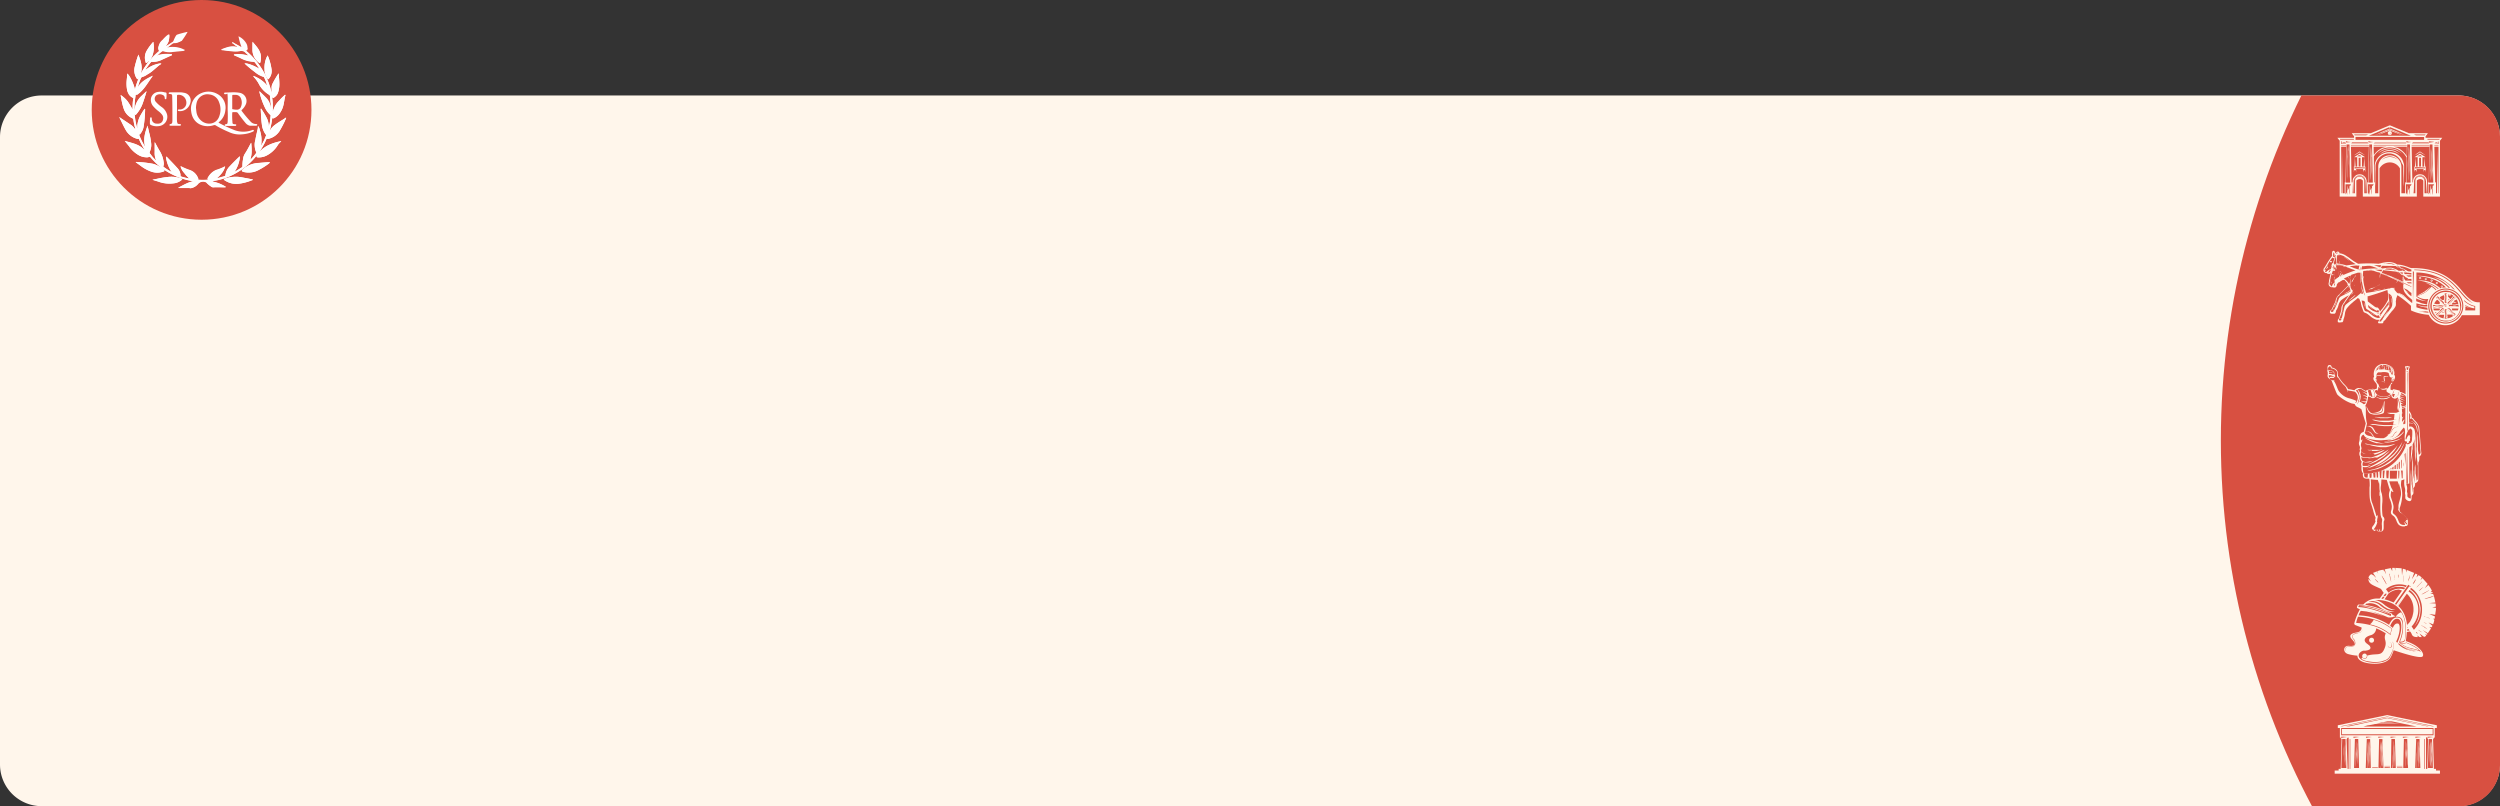 <?xml version="1.0" encoding="UTF-8"?> <svg xmlns="http://www.w3.org/2000/svg" xmlns:xlink="http://www.w3.org/1999/xlink" viewBox="0 0 1199.2 386.8"><rect x="0" y="0" width="1199.2" height="386.8" fill="#333333" stroke="none"/> <defs> <style>.a{fill:none;}.b{fill:#fff6eb;}.c{fill:#d85041;}.d{fill:#fff;}.e{clip-path:url(#a);}</style> <clipPath id="a"> <path class="a" d="M1179.5,45.8H633.9a19.7,19.7,0,0,0-19.7,19.7V367.1a19.7,19.7,0,0,0,19.7,19.7h545.6a19.7,19.7,0,0,0,19.7-19.7V65.5A19.7,19.7,0,0,0,1179.5,45.8Z"></path> </clipPath> </defs> <title>Монтажная область 1422</title> <path class="b" d="M889.4,45.8H20a20,20,0,0,0-20,20V366.7a20,20,0,0,0,20,20H1179.2a20,20,0,0,0,20-20V65.8a20,20,0,0,0-20-20Z"></path> <circle class="c" cx="96.7" cy="52.7" r="52.7"></circle> <path class="d" d="M129.2,77.8h-.8l-5.2.5a12.1,12.1,0,0,0-6.4,2.7l-.7.6c-.2.3-.1.5.2.7l.9.3a10,10,0,0,0,7-1.1,34,34,0,0,0,4.5-2.8l.6-.5c.1-.1.2-.2.1-.3Z"></path> <path class="d" d="M87,85.7a13.2,13.2,0,0,0-6.5-.8,40,40,0,0,0-4.8.8l-2.5.5h0l2.6.8a15.2,15.2,0,0,0,7.3.9,7.1,7.1,0,0,0,4-1.6C87.5,86,87.5,86,87,85.7Z"></path> <path class="d" d="M129,37.7a5.6,5.6,0,0,0,1.3-4.1,26.1,26.1,0,0,0-1.9-7l-.2.3c-.1.1-.1.3-.2.4a12,12,0,0,0-1.1,5.9,7.3,7.3,0,0,0,1.4,4.5C128.6,38.1,128.7,38.1,129,37.7Z"></path> <path class="d" d="M121.1,20.8v3.1a7.5,7.5,0,0,0,3.1,6.1c.4.4.6.3.7-.2A8.2,8.2,0,0,0,125,26c-.6-2.4-2.2-4-3.7-5.8C121.2,20.4,121.2,20.6,121.1,20.8Z"></path> <path class="d" d="M115.6,85a15.5,15.5,0,0,0-7.4.6c-.3.1-.7.1-.8.4s.4.5.7.7a9.9,9.9,0,0,0,6.7,1.4,25.8,25.8,0,0,0,6.2-1.7c.1,0,.3,0,.3-.2l-.4-.2Z"></path> <path class="d" d="M127.1,68.3a16.3,16.3,0,0,1,.9-1.9.6.6,0,0,0,.7.2A8.7,8.7,0,0,0,134,63a48.7,48.7,0,0,0,3.1-6,.7.7,0,0,0,.1-.6h0l-1.2.8c-1.4.9-2.8,1.7-4.1,2.7a7.9,7.9,0,0,0-2.6,3.1,45.3,45.3,0,0,0,1.3-6.4.8.8,0,0,0,.8.1,7.1,7.1,0,0,0,3-2.7,10.3,10.3,0,0,0,1.4-3c.5-1.7.6-3.5,1.1-5.2,0-.1.1-.3-.1-.3s-.2,0-.2.1a21.3,21.3,0,0,0-2.6,2.6,10.4,10.4,0,0,0-3,5l-.2.2a30.7,30.7,0,0,0-.3-6.8c.6.5.6.5,1.2,0a4.5,4.5,0,0,0,1.6-2,12.3,12.3,0,0,0,.7-4.2c0-1.7-.2-3.4-.3-5.1-.2,0-.2,0-.2.1a46.2,46.2,0,0,0-2.8,4.8,3.9,3.9,0,0,0-.4,2.1v2.5a36.3,36.3,0,0,0-12.6-20.6c.4,0,.8.2.9-.3s.1-.7.1-1l-1.3.2a3.8,3.8,0,0,1-2.9-1.1l-2.4-1.3a.5.5,0,0,0-.4-.2c-.1-.1-.3-.1-.3,0s0,.3.1.3a10.9,10.9,0,0,1,1.7,1.3,1,1,0,0,1,.7.6,9,9,0,0,0-4-.1,24.3,24.3,0,0,0-3.8,1.3.7.7,0,0,0,.6.2l2.3.3c2.1.2,4.2.6,6.3.1a2.7,2.7,0,0,1,2.6,1,14.2,14.2,0,0,1,1.3,1.2h-.6a14.7,14.7,0,0,0-5.9-.5c-.2,0-.5,0-.5.2s.2.2.4.3l2.7,1.2a14.3,14.3,0,0,0,6.4,1.8l.5.2c.7,1,1.5,2,2.1,3h-.1c-2.6-1.6-6-2.8-6.9-2.4l.4.3a51.9,51.9,0,0,0,4.5,3.7,11.4,11.4,0,0,0,4.3,2.4l.2.2a27.4,27.4,0,0,1,1.5,4,15.8,15.8,0,0,0-6.7-4.7,1.6,1.6,0,0,0,.5.8,15.6,15.6,0,0,1,2.4,3.5,13,13,0,0,0,4.6,4.7.9.9,0,0,1,.5.7l.3,3a4.9,4.9,0,0,1,.1,1.2v1.2c-.1,0-.1-.1-.1-.2a7.3,7.3,0,0,0-1.8-4.1c-1.1-1.2-2.3-2.3-3.5-3.5h-.1v.2a37.1,37.1,0,0,0,2.7,7.7,11.7,11.7,0,0,0,2.7,3.6c.1.1,0,.2,0,.4s-.2,2.2-.4,3.4a9.8,9.8,0,0,1-.5,1.6,8.9,8.9,0,0,0-1.2-4.5,34.5,34.5,0,0,0-2.5-4.1.9.9,0,0,0-.1.7c.1,2.3.2,4.6.5,6.8a9.9,9.9,0,0,0,1.9,5c.2.1.2.3.1.5l-.9,2.2c-.5.9-.9,1.8-1.5,2.7a14.9,14.9,0,0,0-.5-7.3,6.4,6.4,0,0,0-.6-1.8c-.1-.1-.1-.3-.3-.2s-.1.2-.1.2a4.1,4.1,0,0,1-.1,1.1c-.4,1.7-.8,3.4-1.1,5.1a8.9,8.9,0,0,0,.4,6c.1.2,0,.4-.2.6a25.5,25.5,0,0,1-2.6,3v-.3a12.8,12.8,0,0,0,.6-3.3,33.9,33.9,0,0,0-.2-4.5c-.2.1-.2.3-.3.4s-1.6,3.1-2.6,4.6a6.3,6.3,0,0,0-1,2.7,18.4,18.4,0,0,0-.3,3.3.8.8,0,0,1-.4.8L113,82.1l-.5.2a15.7,15.7,0,0,0,2.6-7.3h-.2c-1.6,1.5-3.2,3.1-4.7,4.7a7.3,7.3,0,0,0-2.1,4.4.3.3,0,0,1-.3.3l-3.5,1H104c1.8-1.6,3.4-3.3,4-5.7a23.9,23.9,0,0,1-4.4,1.8,8.1,8.1,0,0,0-3.8,3.5.8.8,0,0,0,0,1.1,20.9,20.9,0,0,1-5,0c.4,0,.4-.2.3-.5s-.1-.4-.2-.5a6.5,6.5,0,0,0-3.6-3.5,30.4,30.4,0,0,1-4.5-1.9h-.2A7.5,7.5,0,0,0,88.4,83a15.4,15.4,0,0,0,2.5,2.6,27.3,27.3,0,0,1-4.1-1c-.2-.1-.3-.2-.2-.4A5.4,5.4,0,0,0,85,80.5c-1.6-1.8-3.3-3.5-5-5.3-.1,0-.2-.1-.4,0a16.4,16.4,0,0,0,2.8,7.3h0a30.3,30.3,0,0,1-3.8-2.4.4.4,0,0,1-.2-.6,3.2,3.2,0,0,0,.1-1.7,13.4,13.4,0,0,0-1.7-5.1c-.8-1.3-1.6-2.7-2.3-4.1s-.1-.3-.3-.3V73a8.4,8.4,0,0,0,.8,4.1h0A16.4,16.4,0,0,1,72.2,74c-.4-.4-.6-.6-.3-1.3a7.7,7.7,0,0,0,.6-4,31.8,31.8,0,0,0-1-5.2c-.2-1-.5-2.1-.7-3.2-1.2,3.2-2.2,6.5-1.2,10h-.1a34,34,0,0,1-2.7-5.4c0-.1-.1-.3,0-.4h0c.4.1.5-.2.6-.4a7,7,0,0,0,1.5-3.4,55.4,55.4,0,0,0,.7-8.1c0-.1.1-.3-.1-.3s-.2.1-.3.2a25.2,25.2,0,0,0-1.5,2.4A12,12,0,0,0,65.9,60v1.9a29.5,29.5,0,0,1-1.3-7.2h.1c.2.1,0,.8.5.3a16.1,16.1,0,0,0,3.1-5c.7-1.9,1.3-3.8,1.9-5.8,0-.1.1-.2,0-.4L67.9,46a10.5,10.5,0,0,0-3.3,6.5h-.1v-.4a38.1,38.1,0,0,1,.5-5.9c0-.3-.1-.8.5-.7h.3l1.3-1c2.6-2.3,4.1-5.3,6.2-8h-.1c-2.7,1.3-5.5,2.7-7.1,5.5a22.7,22.7,0,0,1,1.6-4.6L68,37a7.7,7.7,0,0,0,2.6-1.2,17.3,17.3,0,0,0,3.1-2.2c1.1-.9,2.1-1.9,3.3-2.7h.1c.1-.1.3-.2.2-.4h-.6a14,14,0,0,0-6.5,2.8c-.1.1-.2.2-.4.1a2.1,2.1,0,0,1,.4-.6,26.9,26.9,0,0,1,2-2.7c.2-.3.3-.4.6-.4a9.8,9.8,0,0,0,4.2-.7l4.9-2.2c.2-.1.6-.1.6-.4s-.5-.2-.7-.2c-2.2-.1-4.5-.2-6.6.8h0a15.5,15.5,0,0,1,2.7-2.4h.4a9.8,9.8,0,0,0,4.8.3l4.2-.4a5.9,5.9,0,0,0,1.3-.2c-.1-.3-.3-.2-.5-.3l-.6-.3a12.5,12.5,0,0,0-6.9-.7c-.1.1-.3.2-.3,0s0-.2.1-.2l2.3-1.8a1.6,1.6,0,0,1,.9-.3,4.8,4.8,0,0,0,2.6-.7c.1-.1.3-.1.3-.3s-.3-.2-.5-.2H84.7c-.6,0-1.3-.2-1.6.7h0c-1.2.7-2.3,1.6-3.6,2.2h-.1a9.2,9.2,0,0,0,1.5-2.5c.2-.5.1-.7-.4-.7H78.4c-.2,0-.3,0-.4.2a5.3,5.3,0,0,0-1.9,3.2,1.8,1.8,0,0,0,.3,2c.1.1-.1.2-.1.3a38.7,38.7,0,0,0-4.1,4c-.1-.2,0-.3,0-.3L73,27a11.9,11.9,0,0,0,.7-5.9c-.1-.3,0-.7-.2-1a25.3,25.3,0,0,0-3.1,4.2,6.6,6.6,0,0,0-.6,5.3c.1.8.3.8.9.3s.4-.6.8-.6l-.2.3a37.4,37.4,0,0,0-3.5,5.3c0,.1,0,.3-.2.2.9-3.1-.1-5.9-1.2-8.9a50.6,50.6,0,0,0-1.8,6,7.1,7.1,0,0,0,.9,5.3c.4.6.4.7.9.1h.1A42.7,42.7,0,0,0,64.7,43c-.3-2.3-2.6-7.2-3.7-7.7,0,1-.1,2-.2,3a16.7,16.7,0,0,0,.2,5c.4,1.7,1.1,3,2.7,3.6s.2.3.2.4a34.4,34.4,0,0,0-.3,4.6,1.1,1.1,0,0,1-.1.5,34.8,34.8,0,0,0-2.3-3.8,13.4,13.4,0,0,0-3.3-3,5,5,0,0,0,.2,1.2A32.5,32.5,0,0,0,59.3,52a7.6,7.6,0,0,0,4.1,4.7c.4.2.6.3.6.8a31.5,31.5,0,0,0,.9,4.2c0,.1.1.2,0,.4l-.4-.5a6.9,6.9,0,0,0-1.7-1.7l-4.5-3-1-.7h0c0,.2,0,.3.1.4,1,2,1.9,4,3,5.9a8.8,8.8,0,0,0,5.5,4.1c.1,0,.3.1.4,0s.3.1.4.2a32.9,32.9,0,0,0,2.6,4.9h-.1l-1.2-1c-2.4-1.8-5.3-2.3-8-3.1h-.1c0,.2.2.3.3.4l1.7,2.1A13.8,13.8,0,0,0,66,74.1a7.9,7.9,0,0,0,4.7,1.4c.4,0,.9-.3,1.2-.2s.7.7,1,1a39.7,39.7,0,0,0,4.2,4H77l-.4-.3a12.3,12.3,0,0,0-3.1-1.4,53.1,53.1,0,0,0-7.9-.9c-.2,0-.3-.1-.5.1l2.6,1.9A17.7,17.7,0,0,0,73,82.5a8.4,8.4,0,0,0,5.2-.1c.9-.3.9-.4.2-1a.1.1,0,0,1,.1-.1A35.4,35.4,0,0,0,92.7,87c-2.6.5-4.8,1.9-7.2,3.1a.9.9,0,0,0,.7.1h4.3c.4,0,.7.2,1.1.1a5.8,5.8,0,0,0,3.3-1.9A3.2,3.2,0,0,1,98,87.2l.9.3a10,10,0,0,0,2.2,1.9,1.7,1.7,0,0,0,1.3.5c1.7-.1,3.4,0,5.1,0s.6.1.7-.2-.3-.3-.5-.4a18.1,18.1,0,0,0-5-2,1.8,1.8,0,0,1-.9-.4h.2a30.9,30.9,0,0,0,11.7-4.1,33.4,33.4,0,0,0,9.6-8.4h0v.2c-.3.7-.3.8.5.9h.2a8.1,8.1,0,0,0,4.3-1.1A13.5,13.5,0,0,0,133,70a6.7,6.7,0,0,1,1.7-2c.1-.1.2-.1.1-.3-3.9.8-7.6,2.1-10.4,5.2h0l.2-.3A42.3,42.3,0,0,0,127.1,68.3Z"></path> <path class="d" d="M75,77.1a8.4,8.4,0,0,1-.8-4.1V68.4c.2,0,.2.2.3.3s1.5,2.8,2.3,4.1a13.4,13.4,0,0,1,1.7,5.1,3.2,3.2,0,0,1-.1,1.7.4.4,0,0,0,.2.6,30.3,30.3,0,0,0,3.8,2.4h0a16.4,16.4,0,0,1-2.8-7.3c.2-.1.3,0,.4,0,1.7,1.8,3.4,3.5,5,5.3a5.4,5.4,0,0,1,1.6,3.7c-.1.2,0,.3.2.4a27.3,27.3,0,0,0,4.1,1A15.4,15.4,0,0,1,88.4,83a7.5,7.5,0,0,1-1.8-3.1h.2a30.4,30.4,0,0,0,4.5,1.9,6.5,6.5,0,0,1,3.6,3.5c.1.1.1.3.2.5s.1.5-.3.5a20.9,20.9,0,0,0,5,0,.8.8,0,0,1,0-1.1,8.1,8.1,0,0,1,3.8-3.5,23.9,23.9,0,0,0,4.4-1.8c-.6,2.4-2.2,4.1-4,5.7h.3l3.5-1a.3.3,0,0,0,.3-.3,7.3,7.3,0,0,1,2.1-4.4c1.5-1.6,3.1-3.2,4.7-4.7h.2a15.7,15.7,0,0,1-2.6,7.3l.5-.2,2.9-1.9a.8.8,0,0,0,.4-.8,18.4,18.4,0,0,1,.3-3.3,6.3,6.3,0,0,1,1-2.7c1-1.5,1.8-3.1,2.6-4.6s.1-.3.3-.4a33.9,33.9,0,0,1,.2,4.5,12.8,12.8,0,0,1-.6,3.3v.3h0a25.5,25.5,0,0,0,2.6-3c.2-.2.3-.4.2-.6a8.9,8.9,0,0,1-.4-6c.3-1.7.7-3.4,1.1-5.1a4.1,4.1,0,0,0,.1-1.1s0-.2.1-.2.2.1.3.2a6.4,6.4,0,0,1,.6,1.8,14.9,14.9,0,0,1,.5,7.3c.6-.9,1-1.8,1.5-2.7l.9-2.2c.1-.2.1-.4-.1-.5a9.9,9.9,0,0,1-1.9-5c-.3-2.2-.4-4.5-.5-6.8a.9.9,0,0,1,.1-.7,34.5,34.5,0,0,1,2.5,4.1,8.9,8.9,0,0,1,1.2,4.5,9.8,9.8,0,0,0,.5-1.6c.2-1.2.3-2.3.4-3.4s.1-.3,0-.4a11.7,11.7,0,0,1-2.7-3.6,37.1,37.1,0,0,1-2.7-7.7h.1c1.2,1.2,2.4,2.3,3.5,3.5a7.3,7.3,0,0,1,1.8,4.1c0,.1,0,.2.1.2V50.3a4.9,4.9,0,0,0-.1-1.2l-.3-3a.9.9,0,0,0-.5-.7,13,13,0,0,1-4.6-4.7,15.6,15.6,0,0,0-2.4-3.5,1.6,1.6,0,0,1-.5-.8,15.8,15.8,0,0,1,6.7,4.7,27.4,27.4,0,0,0-1.5-4l-.2-.2a11.4,11.4,0,0,1-4.3-2.4,51.9,51.9,0,0,1-4.5-3.7l-.4-.3c.9-.4,4.3.8,6.9,2.4h.1v-.2c-.6-1-1.4-2-2.1-3l-.5-.2a14.3,14.3,0,0,1-6.4-1.8l-2.7-1.2c-.2-.1-.5-.1-.4-.3s.3-.2.5-.2a14.7,14.7,0,0,1,5.9.5h.6a14.2,14.2,0,0,0-1.3-1.2,2.7,2.7,0,0,0-2.6-1c-2.1.5-4.2.1-6.3-.1l-2.3-.3a.7.7,0,0,1-.6-.2,24.3,24.3,0,0,1,3.8-1.3,9,9,0,0,1,4,.1,1,1,0,0,0-.7-.6,10.9,10.9,0,0,0-1.7-1.3c-.1,0-.3-.1-.1-.3s.2-.1.3,0a.5.5,0,0,1,.4.2l3.4,1.9h.3c.1-.1,0-.1,0-.2h-.1a29.2,29.2,0,0,1-1.3-4.8,8.4,8.4,0,0,1,3.8,3.5,3.9,3.9,0,0,1,.4,2.8c-.1.5-.5.3-.9.3a36.3,36.3,0,0,1,12.6,20.6V42.3a3.9,3.9,0,0,1,.4-2.1,46.2,46.2,0,0,1,2.8-4.8c0-.1,0-.1.2-.1.1,1.7.3,3.4.3,5.1a12.3,12.3,0,0,1-.7,4.2,4.5,4.5,0,0,1-1.6,2c-.6.5-.6.5-1.2,0a30.7,30.7,0,0,1,.3,6.8l.2-.2a10.4,10.4,0,0,1,3-5,21.3,21.3,0,0,1,2.6-2.6c0-.1.1-.2.2-.1s.1.2.1.3c-.5,1.7-.6,3.5-1.1,5.2a10.3,10.3,0,0,1-1.4,3,7.1,7.1,0,0,1-3,2.7.8.8,0,0,1-.8-.1,45.3,45.3,0,0,1-1.3,6.4,7.9,7.9,0,0,1,2.6-3.1c1.3-1,2.7-1.8,4.1-2.7l1.2-.8h0a.7.7,0,0,1-.1.6,48.7,48.7,0,0,1-3.1,6,8.7,8.7,0,0,1-5.3,3.6.6.6,0,0,1-.7-.2,16.3,16.3,0,0,0-.9,1.9,42.3,42.3,0,0,1-2.5,4.2l-.2.3c-.2.1-.2.4-.4.6a1,1,0,0,0,.4-.5c2.8-3.1,6.5-4.4,10.4-5.2.1.2,0,.2-.1.3a6.7,6.7,0,0,0-1.7,2,13.5,13.5,0,0,1-4.8,4.4,8.1,8.1,0,0,1-4.3,1.1h-.2c-.8-.1-.8-.2-.5-.9v-.2c.2-.1.1-.2.1-.3s0,.1.1,0h-.1v.2a33.4,33.4,0,0,1-9.6,8.4A30.9,30.9,0,0,1,102,86.8h-.2a1.8,1.8,0,0,0,.9.4,18.1,18.1,0,0,1,5,2c.2.1.5.2.5.4s-.4.2-.7.2-3.4-.1-5.1,0a1.7,1.7,0,0,1-1.3-.5,10,10,0,0,1-2.2-1.9l-.9-.3a3.2,3.2,0,0,0-3.1,1.2,5.8,5.8,0,0,1-3.3,1.9c-.4.1-.7-.1-1.1-.1H86.2a.9.9,0,0,1-.7-.1c2.4-1.2,4.6-2.6,7.2-3.1a35.4,35.4,0,0,1-14.2-5.7.1.1,0,0,0-.1.1c.7.6.7.7-.2,1a8.4,8.4,0,0,1-5.2.1,17.7,17.7,0,0,1-5.3-2.7l-2.6-1.9c.2-.2.3-.1.5-.1a53.1,53.1,0,0,1,7.9.9,12.3,12.3,0,0,1,3.1,1.4l.4.3h.2a.1.1,0,0,0-.1-.1,39.7,39.7,0,0,1-4.2-4c-.3-.3-.6-.8-1-1s-.8.2-1.2.2A7.9,7.9,0,0,1,66,74.1a13.8,13.8,0,0,1-4.1-3.9l-1.7-2.1c-.1-.1-.3-.2-.3-.4H60c2.7.8,5.6,1.3,8,3.1l1.2,1c.1,0,0,.1.1.1v-.2a32.9,32.9,0,0,1-2.6-4.9c-.1-.1-.1-.3-.4-.2s-.3,0-.4,0a8.8,8.8,0,0,1-5.5-4.1c-1.1-1.9-2-3.9-3-5.9-.1-.1-.1-.2-.1-.4h0l1,.7,4.5,3a6.9,6.9,0,0,1,1.7,1.7l.4.5c.1-.2,0-.3,0-.4a31.5,31.5,0,0,1-.9-4.2c0-.5-.2-.6-.6-.8A7.6,7.6,0,0,1,59.3,52a32.5,32.5,0,0,1-1.2-5.2,5,5,0,0,1-.2-1.2,13.4,13.4,0,0,1,3.3,3,34.8,34.8,0,0,1,2.3,3.8,1.1,1.1,0,0,0,.1-.5,34.4,34.4,0,0,1,.3-4.6c0-.1.1-.3-.2-.4S61.4,45,61,43.3a16.7,16.7,0,0,1-.2-5c.1-1,.2-2,.2-3,1.1.5,3.4,5.4,3.7,7.7a42.7,42.7,0,0,1,1.8-5.4h-.1c-.5.6-.5.5-.9-.1a7.1,7.1,0,0,1-.9-5.3,50.6,50.6,0,0,1,1.8-6c1.1,3,2.1,5.8,1.2,8.9.2.1.2-.1.2-.2a37.4,37.4,0,0,1,3.5-5.3l.2-.3h0a.1.1,0,0,0,.1-.1h0c.1-.1.1-.1.1-.3h0c.1.1.1,0,.1-.1h0c.2,0,.3-.2.4-.4h0a38.7,38.7,0,0,1,4.1-4c0-.1.2-.1.1-.3a1.8,1.8,0,0,1-.3-2A5.3,5.3,0,0,1,78,19.1c.1-.2,2.3-2.6,3-2.6s.1,2.6-.1,3.1a9.2,9.2,0,0,1-1.5,2.5h.1c1.3-.6,2.4-1.5,3.6-2.2h0c.3-.9,1.2-2.9,1.7-3.2s4.7-1.4,5.2-1.4a39.5,39.5,0,0,1-2.8,4.3,9,9,0,0,1-3.6.8,1.6,1.6,0,0,0-.9.3l-2.3,1.8c-.1,0-.2.1-.1.2s.2.1.3,0a12.5,12.5,0,0,1,6.9.7l.6.3c.2.1.4,0,.5.3a5.9,5.9,0,0,1-1.3.2l-4.2.4a9.8,9.8,0,0,1-4.8-.3h-.4a15.5,15.5,0,0,0-2.7,2.4h0c2.1-1,4.4-.9,6.6-.8.2,0,.6-.1.7.2s-.4.3-.6.4L77,28.9a9.8,9.8,0,0,1-4.2.7c-.3,0-.4.1-.6.4a26.9,26.9,0,0,0-2,2.7,2.1,2.1,0,0,0-.4.6c.2.1.3,0,.4-.1a14,14,0,0,1,6.5-2.8h.6c.1.2-.1.3-.2.4H77c-1.2.8-2.2,1.8-3.3,2.7a17.3,17.3,0,0,1-3.1,2.2A7.7,7.7,0,0,1,68,37l-.3.2a22.7,22.7,0,0,0-1.6,4.6c1.6-2.8,4.4-4.2,7.1-5.5h.1c-2.1,2.7-3.6,5.7-6.2,8l-1.3,1h-.3c-.6-.1-.5.4-.5.7a38.1,38.1,0,0,0-.5,5.9v.4a15.5,15.5,0,0,1,.1,2.2,29.5,29.5,0,0,0,1.3,7.2V60a12,12,0,0,1,1.8-5.2,25.2,25.2,0,0,1,1.5-2.4c.1-.1.2-.3.3-.2s.1.2.1.3a55.4,55.4,0,0,1-.7,8.1A7,7,0,0,1,67.4,64c-.1.2-.2.5-.6.4h0c-.1.1,0,.3,0,.4a34,34,0,0,0,2.7,5.4h.1c-1-3.5,0-6.8,1.2-10,.2,1.1.5,2.2.7,3.2a31.8,31.8,0,0,1,1,5.2,7.7,7.7,0,0,1-.6,4c-.3.7-.1.9.3,1.3A16.4,16.4,0,0,0,75,77.1h0C75.1,77.1,75.1,77.1,75,77.1Zm48.9-3.5ZM69.7,70.5Zm9.6-48.2Zm24.5,63.3Z"></path> <path class="d" d="M128.4,77.8h1c.1.1,0,.2-.1.3l-.6.5a34,34,0,0,1-4.5,2.8,10,10,0,0,1-7,1.1l-.9-.3c-.3-.2-.4-.4-.2-.7l.7-.6a12.1,12.1,0,0,1,6.4-2.7Z"></path> <path class="d" d="M121.3,86.2c0,.2-.2.2-.3.2a25.8,25.8,0,0,1-6.2,1.7,9.9,9.9,0,0,1-6.7-1.4c-.3-.2-.7-.4-.7-.7s.5-.3.8-.4a15.5,15.5,0,0,1,7.4-.6l5.3,1Z"></path> <path class="d" d="M73.2,86.2l2.5-.5a40,40,0,0,1,4.8-.8,13.2,13.2,0,0,1,6.5.8c.5.3.5.3.1.7a7.1,7.1,0,0,1-4,1.6,15.2,15.2,0,0,1-7.3-.9l-2.6-.8Z"></path> <path class="d" d="M128.4,26.6a26.1,26.1,0,0,1,1.9,7,5.6,5.6,0,0,1-1.3,4.1c-.3.4-.4.4-.7,0a7.3,7.3,0,0,1-1.4-4.5,12,12,0,0,1,1.1-5.9c.1-.1.1-.3.2-.4Z"></path> <path class="d" d="M71.5,29.3c-.4,0-.6.4-.8.6s-.8.5-.9-.3a6.6,6.6,0,0,1,.6-5.3,25.3,25.3,0,0,1,3.1-4.2c.2.3.1.7.2,1A11.9,11.9,0,0,1,73,27l-.8,1.3s-.1.1,0,.3h0a.4.4,0,0,0-.4.4h0a.1.1,0,0,0-.1.1h0c-.1.1-.3.1-.1.3h0c-.1,0-.2,0-.1.1Z"></path> <path class="d" d="M121.1,20c1.5,1.9,3.3,3.5,3.9,6a8.2,8.2,0,0,1-.1,3.8c-.1.5-.3.6-.7.2a7.5,7.5,0,0,1-3.1-6.1V20.5C121.1,20.4,121,20.2,121.1,20Z"></path> <path class="d" d="M64.6,52.5A10.5,10.5,0,0,1,67.9,46l2.3-2.2c.1.2,0,.3,0,.4-.6,2-1.2,3.9-1.9,5.8a16.1,16.1,0,0,1-3.1,5c-.5.5-.3-.2-.5-.3A5.5,5.5,0,0,1,64.6,52.5Z"></path> <path class="d" d="M64.6,52.5a5.5,5.5,0,0,0,.1,2.2h-.1a15.5,15.5,0,0,0-.1-2.2Z"></path> <path class="d" d="M124.4,72.9a1,1,0,0,1-.4.5c.2-.2.2-.5.4-.6Z"></path> <path class="d" d="M124.4,43.8v-.2h0Z"></path> <path class="d" d="M67.3,69.6Z"></path> <path class="d" d="M127,70h0Z"></path> <path class="d" d="M137.2,56.4h0Z"></path> <path class="d" d="M57.3,56.2Z"></path> <path class="d" d="M73.2,36.3h0Z"></path> <path class="d" d="M80.6,80.8Z"></path> <path class="d" d="M81.5,20.1Z"></path> <path class="d" d="M71.8,28.9a.4.4,0,0,1,.4-.4C72.1,28.7,72,28.9,71.8,28.9Z"></path> <path class="d" d="M115.8,22.5c0,.1.1.1,0,.2h0Z"></path> <path class="d" d="M71.6,29.3c-.2-.2,0-.2.1-.3S71.7,29.2,71.6,29.3Z"></path> <path class="d" d="M77.1,80.3a.1.1,0,0,1,.1.1h-.1Z"></path> <path class="d" d="M123.3,74.3v-.2h0c0,.1.1.2-.1.3Z"></path> <path class="d" d="M123.9,73.6h0Z"></path> <path class="d" d="M69.3,71.7v.2c-.1,0,0-.1-.1-.1Z"></path> <path class="d" d="M69.7,70.5Z"></path> <path class="d" d="M66.8,64.4Z"></path> <path class="d" d="M71.7,29a.1.1,0,0,1,.1-.1C71.8,29,71.8,29.1,71.7,29Z"></path> <path class="d" d="M71.5,29.3c-.1-.1,0-.1.1-.1A.1.1,0,0,1,71.5,29.3Z"></path> <path class="d" d="M123.4,74.1h.1c-.1.1-.1,0-.1,0Z"></path> <path class="d" d="M120.1,76.5Z"></path> <path class="d" d="M75,77.1c.1,0,.1,0,0,.1Z"></path> <path class="d" d="M115.7,22.4h-.2Z"></path> <polygon class="d" points="79.3 22.3 79.3 22.3 79.3 22.3 79.3 22.3"></polygon> <path class="d" d="M75.2,26.9h0Z"></path> <path class="d" d="M124.3,33Z"></path> <path class="d" d="M82.4,82.5h0Z"></path> <path class="d" d="M79.5,22.1h0Z"></path> <polygon class="d" points="103.8 85.6 103.8 85.6 103.8 85.6 103.8 85.6"></polygon> <path class="d" d="M124.3,33h0V33Z"></path> <path class="d" d="M115.1,64.5a12,12,0,0,1-5.4-1.2,48,48,0,0,1-6-3,1.2,1.2,0,0,0-1.3-.2c-4.5,1.4-10-.6-10.7-6.7a8.1,8.1,0,0,1,4.8-8.7,8.6,8.6,0,0,1,7.8.4,7.4,7.4,0,0,1,3.8,7.8,8.2,8.2,0,0,1-3,5.6c-.2.2-.4.3,0,.5a65.6,65.6,0,0,0,7.6,3.5,12.4,12.4,0,0,0,8.3-.1c.2-.1.4-.2.6,0s.2.1.2.3-.2.3-.4.4a13.5,13.5,0,0,1-3.4,1.1A20,20,0,0,1,115.1,64.5ZM94,51.8c.1.5.1,1.1.2,1.7a6.7,6.7,0,0,0,2.6,4.6c2.7,2.1,7.3,1.6,8.5-2.7a9.1,9.1,0,0,0-.2-6.3,5.5,5.5,0,0,0-4.7-3.8,5.3,5.3,0,0,0-6,3.7A12.6,12.6,0,0,0,94,51.8Z"></path> <path class="d" d="M110.9,44.3a17.9,17.9,0,0,1,4,.2,4,4,0,0,1,3,5.6,7.9,7.9,0,0,1-1.9,2.6c-.2.2-.2.3,0,.6a62.6,62.6,0,0,0,4.1,4.9,3.6,3.6,0,0,0,2.8,1.3c.2,0,.5.1.5.3a.5.5,0,0,1-.5.5h-3.1a3.9,3.9,0,0,1-2.1-1.4c-1.2-1.4-2.3-2.9-3.4-4.4a1.2,1.2,0,0,0-1.2-.7h-1.3c-.3,0-.4.1-.4.4a30.9,30.9,0,0,0,.1,4.3c0,.9.2,1,1,1.1s.8-.1.8.4-.5.4-.8.4h-4.3c-.2-.1-.4-.2-.4-.4a.4.4,0,0,1,.4-.4c.8-.1.9-.2,1-1.1a58,58,0,0,0,0-5.9c0-2.1.1-4.2,0-6.4s-.2-.9-1-1h-.1c-.3,0-.6,0-.6-.4s.3-.4.7-.4Zm.5,4.7h0v3c0,.2-.1.4.3.4a8.6,8.6,0,0,0,2.3.2,2.2,2.2,0,0,0,1.3-.8,5.1,5.1,0,0,0,.3-4.5,2.7,2.7,0,0,0-2.5-1.8h-1.3c-.3,0-.4.2-.4.5Z"></path> <path class="d" d="M84.9,52.2c0,2-.1,4,0,6a.6.6,0,0,0,.1.4c.1.7.2.8.9.9h.4c.2,0,.5.1.5.4s-.3.4-.5.4H81.8c-.2,0-.6-.1-.5-.4s.3-.4.5-.4.7-.2.8-.7.1-.9.1-1.4c0-3.7,0-7.5-.1-11.2,0-.9-.2-1-1-1.1h-.4c-.2-.1-.3-.2-.3-.4s.2-.3.4-.4h4.9a6.8,6.8,0,0,1,2,.2,3.7,3.7,0,0,1,3.1,4.8,5.1,5.1,0,0,1-5.5,4c-.3-.1-.5-.1-.5-.4s.2-.4.5-.4h.9a3.2,3.2,0,0,0,2.7-3.1,4,4,0,0,0-.7-2.4,3.7,3.7,0,0,0-3.5-1.5c-.3.1-.3.3-.3.6Z"></path> <path class="d" d="M71.9,58.1c0-.4.1-.8.1-1.2s0-.6.4-.6.4.3.4.6a2.3,2.3,0,0,0,2.3,2.4c1.7.2,2.8-.5,3.1-1.9a2.7,2.7,0,0,0-.4-2.3,9.1,9.1,0,0,0-1.7-1.7,16.5,16.5,0,0,1-2.4-2.2,4.7,4.7,0,0,1-1.3-3.9,3.9,3.9,0,0,1,3.4-3.2,7,7,0,0,1,3.2.2c.9.1.9.1.9,1.2a9.2,9.2,0,0,1-.1,1.6c0,.2,0,.5-.3.5a.5.5,0,0,1-.5-.5,1.5,1.5,0,0,0-1.1-1.6,3,3,0,0,0-2.9.2,2.2,2.2,0,0,0-.2,3.2,15.5,15.5,0,0,0,2.7,2.4,6.5,6.5,0,0,1,2.6,3.5,4.5,4.5,0,0,1-4,5.7,6.7,6.7,0,0,1-3.4-.4c-.7-.3-.8-.4-.8-1.1v-.9Z"></path> <g class="e"> <circle class="c" cx="1439.1" cy="211.3" r="373.8"></circle> <path class="b" d="M1163.8,304.9l-.5-.7.8.3.3-.4-2.3-1.9,2.5,1.5,1.4-2.1a.3.3,0,0,1,.1-.2l-.8-.7,1.1.2.4-.7-1.9-1.6,2.2.9a10.4,10.4,0,0,0,.6-2.2l-.6-.5h.7c.1-.3.1-.7.2-1.1l-2.8-1.2,2.9.4c.1-.4.1-.9.2-1.4a12.3,12.3,0,0,0,.2-1.9l-1.8-.3,1.7-.3a7.6,7.6,0,0,0-.1-1.5l-3.1-.2,3-.3c-.2-1-.4-2-.7-3l-.5.2-.8.3-.9.3-.9.2-.8.3h-.6l.5-.2.8-.3,1-.3.9-.3.8-.2h.5c-.1-.4-.3-.8-.4-1.1h-1.4l1.2-.5c0-.1-.1-.3-.1-.4h-.8l.5-.6c0-.2-.1-.3-.2-.5a11.4,11.4,0,0,0-1.5-2.3l-1.7,1.6,1.4-2.1-2.5-2.8-1,1.1.7-1.4h-.1a5.8,5.8,0,0,0-1.5-1.1l-1,1.1.5-1.4-.9-.5-1.8,2.8,1.1-3.1-3.5-1.4-.3,1.2-.2-1.4h0l-1.4-.4-.4,3.2-.2-3.4-3-.2v1.4l-.3-1.4h-1.2v1.6l-.7-1.5-2.9.6.7,2.4-1.2-2.3h-.1v.6l-.4-.5-1.4.3-1.2.4.5,1.2-.7-1.1-1.8.7,1.5,2.4-1.8-1.7.3.4-.9-.5a3.2,3.2,0,0,0-1.3,1.6l1.2,1.9-1.3-1.2a2.9,2.9,0,0,0,.2.9c.6,1.8,2.4,2.2,5.9,3.9l1.3,1.9-1.9,2.7h-1a9.1,9.1,0,0,0-6.9,2.9h-2.4a2.1,2.1,0,0,0-.6,1.6h.1a.1.1,0,0,0,.1.1l1.2.6a28.5,28.5,0,0,0-2.7,6.7.7.7,0,0,0,.1.5l.3.3,3.1,1.2s.3,2-2.4,2.4-4,1.4-2.1,3.4,1.5,3.3-1.4,3-3.3,3-.7,3.9a21,21,0,0,0,4.6.8c0,1.3,1,2.4,2.9,3.1a17.5,17.5,0,0,0,5.4.8c3.7,0,6.5-1.1,7.6-3a19.3,19.3,0,0,0,1.5-3.5c3.3,1.1,12.1,4,13.7,3.1h0a.2.2,0,0,0,.2-.2c.2-.2.8-1.3-1.5-3.6s-5.3-3.2-6.6-3.7a39.6,39.6,0,0,0,.5-4.3l1.5-.3c.2.2.4.2.9,1.4s1.6,1.3,2.9,1.3l-.3-.8,1.1.8h1.1l-1.1-1.7,2.2,1.6h-.1A1.8,1.8,0,0,0,1163.8,304.9ZM1141,279.7l-.3-.3-.4-.3-.4-.5-.4-.4-.3-.5c-.1-.1-.2-.2-.2-.3h0q0,.2.3.3l.3.3.5.5.4.4.3.5.2.3h0Zm23.5,22.2-.4-.2-.6-.4-.6-.4-.6-.4-.6-.3-.4-.3h0l.5.2.5.3.7.3.6.5.5.4.4.3h0Zm-18.3,13.6a4,4,0,0,1-1.8,1.4,5.8,5.8,0,0,1-2.1.7,16.6,16.6,0,0,1-4.4.3l-2.2-.3-2.1-.7-1-.5-.8-.8a1.9,1.9,0,0,1-.4-1.2,2.1,2.1,0,0,1,.4-1.1,3.5,3.5,0,0,1,1.9-1.2h1.1l1-.2a3.1,3.1,0,0,0,1-.5.8.8,0,0,0,.2-.4.4.4,0,0,0,0-.5,1.9,1.9,0,0,0-.5-.9l-.9-.7c-2.5-1.7-1.1-3.5,1.6-4.2a3.5,3.5,0,0,0,2.6-3.3,27,27,0,0,1,4.6,2.4c-1.4,3.2,1,3.4-.6,7.3s-3.4,2.1-8,3.3h-.3v.5a1.5,1.5,0,0,1-.3.7.9.9,0,0,1-.7.3.9.9,0,0,1-.7,0l-.6-.5a.9.9,0,0,0-.4.7l.9.5a8.3,8.3,0,0,0,2.1.6l2.1.3a15.5,15.5,0,0,0,4.3-.2l2.1-.7a4.8,4.8,0,0,0,1.6-1.2l.3-.5.3-.4a9.3,9.3,0,0,1,.5-1,16.7,16.7,0,0,0,.8-2,5.5,5.5,0,0,0,.2-2.2,3.7,3.7,0,0,0-.7-2l.6.9a4.3,4.3,0,0,1,.2,1.1,5.5,5.5,0,0,1-.2,2.2,8.6,8.6,0,0,1-.7,2.1,4.7,4.7,0,0,1-.5,1c-.1.1-.1.3-.2.5Zm1.8-19.9c0-.2.1-.2.2-.2s.1,0,.1.2h-.3Zm-10.6-4.5a53,53,0,0,1,9.6,3.5c-.1.3-.1.6-.2.9a64.7,64.7,0,0,0-8.6-3.1,32.6,32.6,0,0,0-6.7-1.2h-.3c.1-.2.1-.6.4-.9A28.2,28.2,0,0,1,1137.4,291.1Zm13,5.8a1.6,1.6,0,0,1,1,1c1,2.1.3,6.9-1.5,10.5l-.5-.7c1.6-3.1,2.4-8,.9-8.6h-.5c-.9,0-1.6,1.1-2,2.1l-1.3-1C1147.7,297.5,1148.9,296.5,1150.4,296.9Zm5.5,14.5,1.2.3a19,19,0,0,1,3.2.9h0a10.2,10.2,0,0,0-2.5-.6l-2.4-.6-1.3-.4-1.2-.4,1.2.5,1.2.5,2.4.7,2,.7c-1.4-.5-3.4-.9-5.4-1.5a10.2,10.2,0,0,1-3.9-2.6c.1-.1.1-.3.2-.4A10.8,10.8,0,0,0,1155.9,311.4Zm-8.7-1.1a.9.9,0,0,1-.6.4.7.7,0,0,1-.6-.1,1.2,1.2,0,0,1-.5-.5,1.3,1.3,0,0,1-.1-.6,1.4,1.4,0,0,0,.2.6l.4.4a.6.6,0,0,0,.6,0c.2,0,.3-.2.4-.3a1.7,1.7,0,0,0,.2-1.2l-.3-.5-.6-.2a.7.7,0,0,1,.6.2,1,1,0,0,1,.4.5A1.5,1.5,0,0,1,1147.2,310.3Zm.3-8.6-.2.5a8.4,8.4,0,0,0-.6,2.4,25.4,25.4,0,0,0-6.8-3.9,37,37,0,0,0-9.7-1.9,17.1,17.1,0,0,1,.9-3,34,34,0,0,1,9.5,1.9A20.8,20.8,0,0,1,1147.5,301.7Zm-17.4-2.6Zm27.1,12.2-1.2-.3a11.5,11.5,0,0,1-5.2-2.9c1.6-3.7,2.2-8.3,1.2-10.4a1.9,1.9,0,0,0-1.5-1.4c-2.3-.6-3.7,1.6-4.5,3.4a28.2,28.2,0,0,0-14.7-4.5,15.1,15.1,0,0,1,1.1-2.2l2.7.3,2.8.6,2.8.8,1.3.4,1.4.5-1.3-.6-1.4-.5-2.7-1-2.7-.7a51.2,51.2,0,0,1,10.1,3.3c.7.3,3.6-.2,3.4-.5s-1-.7-1.4-.9v-.2c0-.1,0-.1-.1-.2h-.1a51.6,51.6,0,0,0-9.8-3.6l-2.9-.6.7-.6h.5a4.1,4.1,0,0,1,1.9-.1,6.5,6.5,0,0,1,3.5,1.5,13.6,13.6,0,0,0,3.5,2.1,6.9,6.9,0,0,0,4,.4,10.1,10.1,0,0,1-3.8-.9,18.1,18.1,0,0,1-3.2-2.2,6.3,6.3,0,0,0-3.9-1.5h-1.5l.6-.3h.3a3.7,3.7,0,0,1,1.8-.1,7.7,7.7,0,0,1,3.2,1.4l.4.3.4.3.7.6,1.7,1,1.8.6h2l-1.9-.4-1.6-.8-1.5-1-.7-.6-.4-.3-.4-.3a8.3,8.3,0,0,0-3.5-1.4h1.6a17.8,17.8,0,0,1,5.5,1.1c9.6,3.5,8,15.2,7.4,18.3-.3,1.2-2.6,1-2.6,1a4.2,4.2,0,0,0,3.3,0c1.4.6,4.6,1.9,6.1,3.5a4.1,4.1,0,0,1,.9,1A16.4,16.4,0,0,0,1157.2,311.3Zm-.4-10.8a11.7,11.7,0,0,0,3.2-8,10.3,10.3,0,0,0-4.7-8.8l.5-.7a10.5,10.5,0,0,1,3,3.3,12.4,12.4,0,0,1,1.8,7.3,13.6,13.6,0,0,1-2.6,7,14.8,14.8,0,0,0,2.1-3.2,12.4,12.4,0,0,0,.9-3.8,13.4,13.4,0,0,0,.1-2l-.3-1.9a14.9,14.9,0,0,0-1.4-3.7,10.6,10.6,0,0,0-2.7-2.9l-.6-.5.4-.6a9.1,9.1,0,0,1,2.1,1.8,12.8,12.8,0,0,1,3.2,8.6,13.7,13.7,0,0,1-3.9,9.7Zm.6-1.3.3-.5Zm.4-.7.3-.4Zm.4-.5c0-.2.1-.3.2-.5l-.2.3Zm.3-.6h0c.1-.2.1-.4.2-.6S1158.6,297.2,1158.5,297.4Zm.3-.9c.1,0,.1-.1.1-.2S1158.9,296.5,1158.8,296.5Zm.2-.5c0-.1.1-.1.1-.2h0Zm.2-.7v-.1Zm.1-.4v0Zm.1-.5v0Zm.1-.6v0Zm0-.6v0Zm.1-.7Zm-4.2-8.3h0Zm4.1,7.8v0Zm0-.5v0Zm0-.5v0Zm-.1-.5a.3.3,0,0,0-.1-.2A.3.3,0,0,1,1159.4,290.5Zm-.1-.4c0-.1,0-.1-.1-.2S1159.3,290,1159.3,290.1Zm-.1-.5a.3.3,0,0,1-.1-.2A.3.3,0,0,0,1159.2,289.6Zm-.2-.4v0Zm-.1-.4a.3.3,0,0,0-.1-.2A.3.3,0,0,1,1158.9,288.8Zm-.2-.5a.1.1,0,0,0-.1-.1A.1.1,0,0,1,1158.7,288.3Zm-.2-.4h0Zm-.2-.4a.1.1,0,0,0-.1-.1A.1.1,0,0,1,1158.3,287.5Zm-.2-.3c0-.1,0-.2-.1-.2S1158.1,287.1,1158.1,287.2Zm-.2-.4c0-.1-.1-.1-.1-.2S1157.9,286.7,1157.9,286.8Zm-.2-.4h0Zm-.3-.3c0-.1-.1-.1-.1-.2S1157.4,286,1157.4,286.1Zm-.3-.4h0Zm-.3-.3h0Zm-.3-.3h0Zm-.4-.4Zm-.3-.2h0Zm-.6-4,1.2.9-6.3,9.1h-.1l6.3-8.9-.6-.4-6.3,8.9-.6-.4Zm-.7.4-.5.7-.8-.3a10.2,10.2,0,0,0-3.9-.1,9.7,9.7,0,0,0-3.6,1.6,12,12,0,0,1,3.6-1.3h1.9a6.3,6.3,0,0,1,1.9.3l.6.2-.5.7a8.3,8.3,0,0,0-2.2-.3h-.3a8.4,8.4,0,0,0-5,1.9l-1.2-1.7a9.9,9.9,0,0,1,6.2-2.3h.3v-.2h0v.2A10.3,10.3,0,0,1,1154.5,280.9Zm-2.6,2h0Zm.5,0h0Zm2.3,17a.1.1,0,0,1-.1.1v-.2c-.4-3.9-1.8-7-4.2-9.1l4.1-5.9a10,10,0,0,1,3.2,7.5v.6h0v.4c0,.1-.1.2-.1.3v.5a.4.4,0,0,0-.1.3.4.4,0,0,1-.1.3v.3c0,.1-.1.1-.1.2a.4.4,0,0,1-.1.3v.3c-.1.1-.1.1-.1.2a.4.4,0,0,0-.1.3c-.1.1-.1.1-.1.2h0l-.3.6c0,.1,0,.1-.1.2a.8.8,0,0,1-.2.4c0,.1-.1.1-.1.2s-.1.2-.2.4a.1.1,0,0,0-.1.1l-.4.5h0l-.3.3h-.1l-.3.3Zm2.6-.7Zm-.4.5h0Zm-.3.3h0a.1.1,0,0,1,.1-.1Zm-11.7-15.2-.7,1.1h-.9l.8-1.1Zm.8-.1a8.6,8.6,0,0,1,5-1.9h0l1.5.5-4,5.7-1.8-.7a15.3,15.3,0,0,0-2.6-.8Zm9,16,.3.5h-.3Zm1.5-.3.4.6h0Zm8.3-1.3h-.7l-.5-.2-.4-.2-.4-.3h0l.4.2.5.2.5.2.4.2.2.2h0Zm1.7-6.1h0Zm-3-2.6h0Zm0,5.4.6.2.6.2.7.2.6.3h-.1l-.6-.2-.6-.2-.7-.3-.6-.2-.4-.2h.5Zm.1-11.7.8-.4.7-.4.5-.2h0l-.4.3-.7.4-.8.5-.7.4-.7.3-.5.2h0l.4-.3.7-.4Zm-.8-2.5h-.1l-.3.3-.3.3-.4.4-.4.4-.4.3-.3.2h0c0-.1.1-.2.2-.3l.3-.3.4-.4.5-.4.4-.3.2-.2Zm-3.4.3.3-.4.5-.6.6-.6.6-.6.5-.6.4-.3h0l-.3.4-.5.6-.6.6-.6.6a1.2,1.2,0,0,1-.5.5c-.1.2-.3.3-.4.4h0Zm-1.7-1.8c0-.1.1-.2.1-.3a.8.8,0,0,0,.2-.4l.3-.4.3-.5c0-.1.1-.2.2-.3s.2-.2.2-.3h.1v.2a.3.3,0,0,1-.1.2c-.1.2-.1.3-.2.4l-.2.5-.3.4-.3.3-.2.3h0Zm-2.3-1.1c0-.1.1-.2.1-.4s.1-.4.1-.6.1-.4.2-.6l.2-.6c.1-.2.1-.4.2-.6s.1-.3.1-.4h.1a.6.6,0,0,0-.1.4,1.3,1.3,0,0,0-.1.6l-.2.7-.2.6c-.1.2-.1.4-.2.5s-.1.3-.2.4v0Zm-2.1-.9v-1.6c0-.2.1-.5.1-.7v3a4.3,4.3,0,0,1-.1.5v-1.2Zm-2.6-2.3a.1.1,0,0,1,0-.2h0c0,.1,0,.2.1.2v1.4h-.1V277c0-.1-.1-.2-.1-.3V276A.1.1,0,0,1,1150.4,275.8Zm-2-1.7a1.5,1.5,0,0,0,.1.6,2,2,0,0,0,.1.7c0,.3.1.6.1.9v.8a1.9,1.9,0,0,0,.1.8v.5a1.1,1.1,0,0,0-.1-.5,2.5,2.5,0,0,0-.1-.8v-1.7a1.7,1.7,0,0,0-.1-.7v-.6Zm-2.3.8c0,.2.1.3.2.5s.1.5.1.7a2.9,2.9,0,0,1,.2.9c.1.2.1.5.2.8s.1.5.1.7a1.1,1.1,0,0,1,.1.5v0c-.1-.1-.1-.3-.2-.5a2.5,2.5,0,0,0-.2-.7l-.2-.8c0-.3-.1-.6-.1-.8a6.4,6.4,0,0,0-.2-.7v-.7Zm-3.5,1.3c0,.1.2.3.3.5a2.1,2.1,0,0,0,.4.6l.4.8.5.8.3.7.3.5v.2l-.2-.2c0-.1-.2-.2-.3-.4a2.5,2.5,0,0,0-.4-.7c-.1-.3-.3-.5-.4-.8l-.5-.8-.3-.7-.3-.5v0Zm.5,10h.8l-.8,1.1-.8-.2Zm-14.2,20.1a.2.2,0,0,0,.2.2l.2.3.3.5a5.1,5.1,0,0,1,.2,1.3,1.6,1.6,0,0,1-.5,1.1,2.2,2.2,0,0,1-1.1.5,5.6,5.6,0,0,1-1.3,0,2,2,0,0,0-1.1.2,1.3,1.3,0,0,0-.7.9,2.3,2.3,0,0,0,.3,1.1,2.6,2.6,0,0,0,1,.7,1.8,1.8,0,0,1-1-.7,1.5,1.5,0,0,1-.4-1.1.8.8,0,0,1,.2-.6l.5-.4a2.7,2.7,0,0,1,1.2-.3,4.8,4.8,0,0,0,1.2,0,1.4,1.4,0,0,0,1.5-1.5,5.2,5.2,0,0,0-.2-1.1l-.3-.5-.2-.2-.2-.3a1.9,1.9,0,0,1-.5-1.1.7.7,0,0,1,.2-.6c.1-.2.3-.3.4-.4a3.1,3.1,0,0,1,1.2-.5l1.2-.2,1.1-.4a2.4,2.4,0,0,0,.8-.9,2,2,0,0,0,.3-1.1,2.6,2.6,0,0,1-1.1,2.1l-1.1.4-1.2.3-1.1.4c-.1.1-.3.2-.4.4a.7.7,0,0,0-.1.5A1.4,1.4,0,0,0,1128.9,306.3Zm25.8-4.5h.7l.4.6-1.1.2Zm5.1,2.1h-.4l-.2-.2-.2-.3a.3.3,0,0,1-.1-.2h.3l.2.2.2.3a.3.3,0,0,1,.1.2Zm2.2-.4-.3-.2-.4-.2-.5-.3-.4-.3-.4-.3-.2-.2h0l.3.2.4.2.4.3.5.3.3.3.3.2h0Z"></path> <path class="b" d="M1134.3,313.5a1.2,1.2,0,0,0-1.2,1.2,1,1,0,0,0,.7,1,1.1,1.1,0,0,0,1.2-.2,1.3,1.3,0,0,0,.3-1.2A1.1,1.1,0,0,0,1134.3,313.5Z"></path> <circle class="b" cx="1137.6" cy="307.1" r="1.2"></circle> <path class="b" d="M1138.6,297.3a6.6,6.6,0,0,1-1.8,2.2,22.3,22.3,0,0,1,9.8,4.7,10.2,10.2,0,0,1,.7-2.5A28.4,28.4,0,0,0,1138.6,297.3Z"></path> <path class="b" d="M1153.5,306.9c.3-1,1.3-9-1.7-13.2,0,0-1.3.2-2.7,2.2,0,0,2.8-.6,3.4,2a17.2,17.2,0,0,1-1.3,9.9S1153.1,308,1153.5,306.9Z"></path> <path class="b" d="M1151.5,308.5a10.5,10.5,0,0,0,4.5,2.3c2.7.6,4.5,1.2,4.5,1.2s-1.6-1.7-6.2-3.6A3.6,3.6,0,0,1,1151.5,308.5Z"></path> <path class="b" d="M1131.6,290.9h1.9l1.9.4,3.8,1,3.7,1.2,1.9.6.9.3.4.2h.4a.1.1,0,0,1-.1-.1h-.2l-.5-.2-.9-.4-1.8-.7-3.7-1.3-3.8-.9-1.9-.2Z"></path> <path class="b" d="M1117.7,125.6h.1c0,.1.1.1.1.2h.6c0-.1.1-.1.1-.2h-.1v-.2c0-.1,0-.1-.1-.2h-.7v.2c0,.1,0,.2.1.2a.4.4,0,0,1-.1.3h0C1117.6,125.7,1117.7,125.7,1117.7,125.6Zm.5-.4Zm-.4-.1h0Z"></path> <path class="b" d="M1116.8,126.6l-.3.4-.3.4-.2.4-.3.4c0,.1-.1.2-.1.3h0l.2-.3.2-.3.3-.4.3-.5.2-.3.2-.3h-.1Z"></path> <path class="b" d="M1116.4,127.9l-.2.2v.3l-.2.2a.3.3,0,0,0-.1.2v.2h.1l.2-.2.2-.2.2-.3c0-.1,0-.2.1-.2v-.2h-.1Z"></path> <path class="b" d="M1124.6,123.4l.4.3.6.4.5.4.5.4.3.2h0l-.3-.3c-.1-.1-.2-.3-.4-.4l-.5-.4-.6-.4-.5-.3-.4-.2h0Z"></path> <path class="b" d="M1120.7,144.8a.8.8,0,0,1-.2.5l-.2.6-.3.6c0,.2-.1.3-.2.5v.4h0l.2-.4c.1-.1.1-.3.2-.5l.3-.5.2-.6c.1-.2.1-.4.2-.5s.1-.3.1-.4h0Z"></path> <path class="b" d="M1138.3,148.4l-.4-.4-.5-.3-.4-.4-.4-.3-.3-.2h-.1l.3.2.4.4.5.4.4.3.5.3.3.3h0Z"></path> <path class="b" d="M1143.2,149l.4-.6.5-.6.5-.6.5-.5.3-.4h0l-.4.3-.4.5-.5.6-.5.7-.4.5-.3.4v0Z"></path> <path class="b" d="M1137.4,138.3l-.9.4-.4.2h.4l.5-.2h.5l.8-.4.3-.2.9-.5h.1l1-.6.3-.2h.3l.3-.2h-.3l-.3.2-.4.2-.9.6h-.3l-.8.4h-.1Z"></path> <path class="b" d="M1129,133.7l.3-.5.5-.6h0l.3-.3h0V132l-.2.2c0,.1-.2.2-.3.4l-.4.6-.4.5h-.1v.2l-.3.5c-.1.1-.1.3-.2.4v.3a.1.1,0,0,1-.1.1v.3c0,.2,0,.1-.1.2s.1,0,.1-.2l.2-.3h0l.4-.6v-.2l.3-.5C1128.9,133.8,1129,133.8,1129,133.7Z"></path> <path class="b" d="M1117.9,134.3a.7.7,0,0,0,.1-.5.6.6,0,0,0,.1-.4h0c0-.1.1-.2.1-.3h-.1v.3a.4.4,0,0,0-.1.3v.2h0a.6.6,0,0,1-.1.4v.4h-.1v.4a.4.4,0,0,1-.1.3h.1a.4.4,0,0,1,.1-.3.6.6,0,0,1,.1-.4Z"></path> <path class="b" d="M1123.4,131.9h.1v-.2a.4.4,0,0,0-.1-.3h0v-.3l-.3-.4-.3-.4h-.2V130h-.3l.2.2h.3l.3.4c.1,0,.1.1.2.2v.2a.8.8,0,0,0,.2.4v.2Z"></path> <path class="b" d="M1129.5,138.6h0v-.2h0v-1.1a.4.4,0,0,1,.1-.3h0v-.3s.1-.1,0-.1h0c0,.1-.1.2-.1.3v1.8Z"></path> <path class="b" d="M1118.2,135.1v-.5h0v.2h0v.2a.4.4,0,0,1-.1.3v.6h.2v-.5Z"></path> <path class="b" d="M1124.1,127.9h1l.5.2.6.3h.1l.4.2.4.2h0l-.3-.2-.5-.3-.6-.2-.6-.2-.5-.2h-.6C1124.1,127.8,1124.1,127.8,1124.1,127.9Z"></path> <path class="b" d="M1126.3,132.8v.4h0v.2h.1v.2h0v-.2h0c0-.1.1-.2.1-.3V133h0a.1.1,0,0,1,.1-.1h-.1Z"></path> <path class="b" d="M1128.9,142.6l.3-.3.2-.2.3-.3h.1v-.2h-.1l-.5.3-.5.5-.7.5-.4.4-.2.2a1.2,1.2,0,0,0-.5.5l-.4.3-.2.2.2-.2.4-.2h.2l.4-.4.7-.5Z"></path> <path class="b" d="M1123.5,150a1.3,1.3,0,0,0,.1-.6.7.7,0,0,0,.1-.5.4.4,0,0,0,.1-.3v-.2h0a.3.3,0,0,0-.1.2h0v.2a.4.4,0,0,1-.1.3,1.3,1.3,0,0,1-.1.6h0a.8.8,0,0,0-.1.4,1.1,1.1,0,0,0-.1.5c0,.2-.1.3-.1.4h0c.1,0,.1-.1.1-.2h.1v-.4h.1C1123.4,150.4,1123.5,150.2,1123.5,150Z"></path> <path class="b" d="M1134.1,145.3h0v.3h0v.2h0v.2h0c.1,0,.1.1.1.2h0v.2c0,.2,0,.3.1.4a.4.4,0,0,0,.1.3h0v-.4h0a.4.4,0,0,0-.1-.3v-.5h0a.9.9,0,0,1-.1-.5.4.4,0,0,1-.1-.3h-.1v-.2Z"></path> <path class="b" d="M1138.8,151.2l-.2-.2-.2-.2-.4-.3-.5-.4-.4-.2c0-.1-.1-.1-.1-.2h-.2l.3.2.3.3a.1.1,0,0,1,.1.1l.4.3h.2l.2.2h.4l.3.2h0Z"></path> <path class="b" d="M1145.3,149.5l-.5.5-.4.6-.3.3-.2.3-.4.6v.2c-.1,0-.1.1-.1.2h0l.3-.3.4-.5c0-.1.1-.2.2-.3s.2-.2.2-.3l.5-.6.4-.6.3-.4h0Z"></path> <path class="b" d="M1146.9,141.8h0V143h0v1a.8.8,0,0,1,.1.4v.7h0v.4h.1V145h0c0-.2.1-.3.1-.4a.6.6,0,0,0-.1-.4h0v-.4a1.7,1.7,0,0,0-.1-.7.9.9,0,0,0-.1-.5h0c0-.2-.1-.3-.1-.4s-.1-.1-.1-.2Z"></path> <path class="b" d="M1153,141.7l-.9-.6h-.2l-.7-.4-.3-.2h-.6l.3.2h.2l.4.2.8.6.9.6a2.7,2.7,0,0,1,.8.7l.8.6.3.2.2.2.2.2-.2-.2a.2.2,0,0,0-.2-.2l-.2-.3-.7-.7Z"></path> <path class="b" d="M1148.7,138.1h-2.3c0,.1,0,.1-.1.1h.2a.1.1,0,0,0,.1-.1h1.4l.4.2h.3Z"></path> <path class="b" d="M1143.9,138.7h-.8l-.9.2h-1.1l-1,.2-1,.2-.6.2h.6l1-.2,1-.2,1.1-.2.9-.2.7-.2h.1Z"></path> <path class="b" d="M1128.3,140.5l-.2.4h-.1v.2l-.2.2h.2l.2-.3.3-.3.2-.3c0-.1.1-.1.1-.2h.1a.3.3,0,0,0,.1-.2h0a.1.1,0,0,1-.1.1h-.1l-.2.2h0C1128.4,140.4,1128.4,140.5,1128.3,140.5Z"></path> <path class="b" d="M1122.3,133h0Z"></path> <path class="b" d="M1122.2,133h-.4l-.3.3-.2.2-.3.2v.2h.2l.2-.2.3-.3a.2.2,0,0,0,.2-.2l.3-.2Z"></path> <path class="b" d="M1118.9,126.2Z"></path> <path class="b" d="M1141.9,130.4Z"></path> <path class="b" d="M1141.9,130.4Z"></path> <path class="b" d="M1122.1,131.8a7,7,0,0,0-.6-1.7Z"></path> <path class="b" d="M1146.2,146.5h0Z"></path> <path class="b" d="M1122.3,133Z"></path> <path class="b" d="M1122.3,133Z"></path> <path class="b" d="M1181.1,139.7a30.2,30.2,0,0,0-8-7.3c-4.2-2.5-9.4-3.8-15.7-3.8h-.7c-1.2-.2-3.5-1.6-6.8-1.7a7.1,7.1,0,0,0-3.7-1.2h-.5a15.9,15.9,0,0,0-3.8.6l-.9.2h-.3a69,69,0,0,0-9.1,0h-.5l-2-1.2c-1.2-.8-2.2-1.7-3.4-2.4a7.7,7.7,0,0,0-1.8-1,5.8,5.8,0,0,0-1.8-.4c.1-.1.1-.2,0-.4s-.3-.4-.6-.4h-.4l-.9.8a6.4,6.4,0,0,0-.2-.7c-.2-.4-.4-.5-.6-.5h0a.7.7,0,0,0-.7.6,5.4,5.4,0,0,0,0,1.8,34.5,34.5,0,0,0-2.5,3.7l-.6,1-.6,1h-.1a2.3,2.3,0,0,0-.4,1.4,1.7,1.7,0,0,0,1.1,1.2h.5a1.2,1.2,0,0,0,1,.4h.1a1.1,1.1,0,0,0,.8-.3,16,16,0,0,0-.5,2.1l-.3,1.2c0,.3-.1.9-.1,1.1s-.1.1-.1.1-.1,1,.2,1.4a1.8,1.8,0,0,0,1.3.8h.5a2,2,0,0,0,1.1.1h.1a1.4,1.4,0,0,0,.7-1.3c.1-.1,0-.2.1-.2a3.9,3.9,0,0,1,.8-1h.3a6.7,6.7,0,0,1,1.4-.9l.2-.2h.5c.2-.1.3-.2.5.1l.8.9.5.6c0,.2.1.4.1.6l.2.5h0l-4.8,4.8a4.6,4.6,0,0,0-1.1,2.2,5.6,5.6,0,0,1-.4,1.2,8.1,8.1,0,0,0-.6,1.3c-.4.7-.7,1.4-1,2a1.6,1.6,0,0,0-.8,1.4l.2.3c.1.2.3.3,1.3.3h.6c.6-.1.7-.7.8-1.1v-.3a8.9,8.9,0,0,0,1.2-2.6,5.4,5.4,0,0,1,1.2-2.4,21.6,21.6,0,0,1,3.7-2.4h.1c-.9,1.2-2.5,3.5-3,4.4a3.7,3.7,0,0,0-.6,2.1,5,5,0,0,1-.2,1.2c-.1.4-.3.9-.4,1.4l-.6,2a1.5,1.5,0,0,0-.5,1.4c0,.2,0,.3.2.4a3.3,3.3,0,0,0,1.4,0h.5c.4-.2.5-.7.6-1.1v-.3a9,9,0,0,0,.7-2.7,6.2,6.2,0,0,1,.8-2.4,16.5,16.5,0,0,1,2.9-3c.7-.7,1.4-1.1,2-1.7l.2-.2.2-.2h0l.8.3.3.8a3.6,3.6,0,0,0,.4.9c.1.4.1.8.2,1.2a3.1,3.1,0,0,1,.2.8l.6,1.6.3.8c.2.5.7.6,1.2.8l.6.3.9.7,1.1.9a8.5,8.5,0,0,0,2.5,1.3h1.5l-.2.2c0,.1-.1.1-.2.2l-.4.8a.5.5,0,0,0,.4.5h1.7l.3-.2.2-.5a.6.6,0,0,1,.1-.4l.3-.2.4-.3.7-1,.9-1.1a1.8,1.8,0,0,1,.5-.7l.4-.5c.1-.2.1-.2.3-.3l.3-.5a9.2,9.2,0,0,0,1.9-2.5c.3-.7.1-1,.2-1.6a4.3,4.3,0,0,0-.1-.5c.1-.5.1-.8.2-1.3v-.3l.6-1.6a45.6,45.6,0,0,1,6.5,5.1v2.1l.2.2a24.5,24.5,0,0,0,8.3,2,8.9,8.9,0,0,0,15.9.2h8.6V145h-.7C1185.7,145,1183.7,142.6,1181.1,139.7Zm-7.9,15.5a8.4,8.4,0,1,1,8.4-8.4A8.5,8.5,0,0,1,1173.2,155.2Zm-21.7-20.1-.6-.3-.3-.2-2.9-1.3-.2-.2-.6-.2-1.2-.5h-.3l-1.9-.8-.5-.2-.5-.2-1.5-.5h-.2l-1.1-.4-1.5-.5,1.5.5,1.1.3h.2l2,.7,4.5,1.8c1.5.6,3.5,1.5,5,2.3l4.2,2v.2a40.9,40.9,0,0,1-4.2-2l-.6-.3Zm-10.8-5.7h2.1c0,.1-.1.1-.1.2a1.6,1.6,0,0,0-.4.7h0l-.4-.2h-.2l-.7-.2h-.2l-1.5-.5Zm2.9-.5h0Zm1.1-.1h2.3l2.4.8h-.9l-1-.3h-.7l.7.2h0l-3.5-.3h0Zm-1.7.8,6.5.7.7.4.5.4.2.2h0c0-.1-.1-.1-.1-.2s-.3-.3-.5-.5h-.2l-.2-.2h.6a5.8,5.8,0,0,1,1.3,1.4h.4a.5.5,0,0,1,.4.2h0a4.2,4.2,0,0,1,1.2.8l-.4-.2.3.2.4.3h.2l.3.2.7.4-.8.3h0l1.2-.2h1v1l-.6-.2h-2.2l-.3-.3-.4-.7v-.2l-.3-.7h-.1l-.4-.5-.2-.2h0c-.1,0,0,.1,0,.1h.1c0,.1,0,.1.1.1l.3.6c0,.1.1.3.1.4a7.5,7.5,0,0,1,0,1.5v.3h-.4c0-.2.1-.3.1-.5a.4.4,0,0,1,.1-.3v-.4a.6.6,0,0,1-.1-.4h0V133h0a.1.1,0,0,1-.1-.1h-.1v.2a.3.3,0,0,0,.1.2v1.2h0v.3h0v.2l-1.9-.9h0l-1.6-.7h0l-1.8-.8-4.7-1.8h.1l.3-.6.3-.3Zm9.1,1v.8h-.1l-.7-.8Zm.5,0v1l-.3-.2v-.8Zm3.8,5.4h.3v.2Zm-1.1-.1h-.1l-.8-.5h2.3v.5h-1.4Zm-1.1-3.8h1.1a6.5,6.5,0,0,1,1.4,0v.6h-1.6Zm1.6,1.5Zm.6-.9h0Zm-1.7-1.9-.4.2.6-.2,1.8.2v.7l-1.4-.2h-1.6l-.3-.2-.4-.6h1.7Zm-1.4,7.4a3.3,3.3,0,0,0,1.3.7l1.6,1.3.5.3v1.6l-.7-.5a18,18,0,0,1-1.9-2h0l.8.6.4.2.2.2.2.2-.2-.2a.2.2,0,0,0-.2-.2l-.3-.3-.8-.6-.5-.4-.2-.3c-.2-.3-.1-.4-.3-.6Zm4.1-8.1.3.2h.2v14.9l-.3-13.7-.2,12.5Zm4.1,13.6-1.4-.7-1-.7V130.7a26.2,26.2,0,0,1,12.5,3.3,27.9,27.9,0,0,1,6,5l-.9-.4c-3.8-4.2-6.5-5.1-9.8-5.7a16.8,16.8,0,0,1,8.3,5.2h-.6l-.8-.8-1.5-1.2-1.6-1.1a18.9,18.9,0,0,0-3.6-1.6,22.5,22.5,0,0,0-7.7-1.1l3.9.6.9.2.9.2,1.8.6a17.8,17.8,0,0,1,6.4,4h-.1a7.5,7.5,0,0,0-2.6.4c-.1-.2-.3-.3-.4-.4l-2.4-1.7-1.3-.6-1.4-.5a17.5,17.5,0,0,0-5.6-.6,23.6,23.6,0,0,1,5.4,1.2,14.2,14.2,0,0,1,4.8,2.7v.2h-.3a14.8,14.8,0,0,0-6.2-3.1s3.8,1.4,5.5,3.5l-.3.2a9,9,0,0,0-2.1-1.7,12.2,12.2,0,0,1-7,4.5l.3.2a6.9,6.9,0,0,0,5.2,1.2,11.8,11.8,0,0,0-.6,2.7l-1.5-.4a6.6,6.6,0,0,1-2-.6l-1.7-.6v-1.4l.7.4,1.5.5a16.7,16.7,0,0,0,3.1.5A14,14,0,0,1,1161.5,143.7Zm25.8,5.2h-4.8a3.8,3.8,0,0,0,.1-1h0v-.9a6.2,6.2,0,0,0,2.3.7,6.7,6.7,0,0,1-2.3-1,.6.6,0,0,0-.1-.4,10.3,10.3,0,0,0,4.4,1.6V147s-1.9-.1-4.7-2.4l-.3-.8a10,10,0,0,0,5.4,3Zm-28.2-3.4,1.5.4,2.1.4h1.6v.7h-1.8l-2.9-.6a14,14,0,0,0,2.9.9l1.8.3c.1.4.1.7.2,1a23.3,23.3,0,0,1-5.4-1.2Zm27-.6-1.1-.5a5.7,5.7,0,0,1-1.3-.8,4,4,0,0,0,1.2,1l1.3.8.5.2c-2.6-.8-4.5-2.9-6.6-5.4-3.9-4.6-8.9-10.3-22-10.6v-.3h0C1177.6,129.5,1179.5,142,1186.1,144.9Zm-29.4-15.6v.9h-1.1a2.6,2.6,0,0,1-1.5-.7h-.2a6.2,6.2,0,0,0-2.2-1,6,6,0,0,1-.8-.8C1153.7,127.7,1155.7,129.1,1156.7,129.3Zm-12.5-2.9,1.5-.2h.4a8.9,8.9,0,0,1,2.8.7h-.9l-1-.3h0l-3.7-.2A1.6,1.6,0,0,1,1144.2,126.4Zm-1.1.2h0Zm6,1,.7.4.5.4h.2v-.2l-.5-.4-.4-.3h.6l1.3,1.3a3.9,3.9,0,0,1,2.1.8h-.4l.7.4.3.2-1.4-.2v-.2l-.5-.5-.2-.2h0c0,.1.1.1.1.2l.4.6h-.3c-.1-.1-.1-.1-.1-.2h-.1v.2h-1.5a10,10,0,0,0-3.7-1.5h-.4a22,22,0,0,0-3.6.4l-.9-.3h.1l.3-.7.3-.3Zm-8.9-.4h2.1c0,.1-.1.1-.1.2l-.4.7v.2l-.4-.2h0l-2.7-.9Zm-1.1.6,2.9,1h-.2l-2.8-1.1-1.2-.4Zm-5.9-.6h0Zm0,.5h.5l1.9-.2h1.3l.5.2h.3l3.1,1.1a44.1,44.1,0,0,0-8.1.5,6.1,6.1,0,0,1,.4-1.7Zm1,2.1h-.6l2.3-.3h-.4Zm-1,6.6.3,1.4a2.4,2.4,0,0,0,.2.8v.7l.2.7.2.7.2.3v.4l.3.7-.4-.7-.2-.3v-.3l-.4-.7a6.4,6.4,0,0,0-.2-.7l-.2-.4a.4.4,0,0,0-.1-.3,2.4,2.4,0,0,0-.2-.8l-.3-1.4a30.3,30.3,0,0,1-.2-3.1,13.6,13.6,0,0,1,.3-2.9v2.9a2.2,2.2,0,0,0,.1.8v.7C1133.1,135.4,1133.1,135.9,1133.2,136.4Zm12.6,9.4v.4l-2.4,2.8c-.4.5-.8,1.2-1.2,1.8h-.8c0-.1,0-.1.1-.2l.3-.5a56.6,56.6,0,0,0,4-5.6Zm-4,5.8-.3-.6h.6l-.3.5Zm.4.5-.2.2a.3.3,0,0,0-.1-.2Zm-9.4-12.4a1.4,1.4,0,0,0,.2-.6l.6,1.8h-1.1a3.5,3.5,0,0,0,.5-.8c-.1.2-.3.3-.5.5h-.1a.8.8,0,0,0,.2-.5C1132.7,140,1132.8,139.9,1132.8,139.7Zm7.5,9.2h0l.5-.2a1.7,1.7,0,0,1,.3,1.1h-1l-1.9-.7-.3-.2-.3-.2h-.1l-1.4-1.2a1.9,1.9,0,0,1-.1-.8.6.6,0,0,1-.1-.4l.9.7,2.2,1.5.7.4h.3v.2l.2.3v-.4Zm-.6,1.2h1.5v.2h-.8l-.8-.4Zm5.6-10.3.3,2.1v1.3a1.3,1.3,0,0,0-.1.6,22.2,22.2,0,0,1-3.3,4.9l-.6.8a3.1,3.1,0,0,0-.9-1.8l-.3-.2h-.5a3.5,3.5,0,0,1-1.2-.7l-1.2-.9-1.7-1.3a13.4,13.4,0,0,1-.1-2,.6.6,0,0,0-.1-.4c3.3-.9,6.5-2,9.6-3.1C1145.2,139.5,1145.3,139.6,1145.3,139.8Zm-12.9-12.3a4.1,4.1,0,0,0-.1,1.1,3.1,3.1,0,0,0-.1,1h-.4l.3-1Zm-1.9-.1h1.3a6.9,6.9,0,0,0-.4,1.9l-2.2-.7-2.2-.9h.1l3.3-.4A.1.1,0,0,1,1130.5,127.4Zm-3.5.3h0Zm-2.5-4.7,1.6,1a24.8,24.8,0,0,0,3.9,2.7l-4.3.6h-.2l-1.9-.5a3.3,3.3,0,0,0-1,0,.9.9,0,0,1-.1-.5c-.1-.1-.1-.3-.2-.5s-.1-.3-.2-.5l-.3-.3-.2-.3h0c0,.1.1.2.2.3l.2.4c.1.1.1.3.2.5s.1.3.2.5a.8.8,0,0,0,.1.4h-.4v-.4a.4.4,0,0,1-.1-.3h-.1v.4c.1,0,.1.1.1.2v.2h-.3c0-.1.1-.2,0-.4s-.3-.2-.6-.2a17,17,0,0,1,0-3.9h1.3l-1-.3h.1A7.7,7.7,0,0,1,1124.5,123Zm-3.2,3.8h-.4l-.4.3-.2.2h-.1l.7-.9h0a.1.1,0,0,1,.1-.1h.1l-.3.5.5-.4Zm-1,2c0,.1-.1.2-.1.4h-1l.2-.3v-.2h0a1.9,1.9,0,0,1-.3-1h0c0-.2-.1-.3-.1-.4h0l.2.3h0a.3.3,0,0,0,.1.2,2,2,0,0,0,.4.8,2.4,2.4,0,0,1-.2-.8c-.1-.1-.1-.1-.1-.2h0a.4.4,0,0,1-.1-.3h.1c.2.3.3.7.5,1h0v.3a.8.8,0,0,1-.2.5h.1c0-.1.1-.2.1-.3a.4.4,0,0,0,.1-.3h.3Zm.5-2.6h-.1l-.8.9a1.1,1.1,0,0,0-.3-.6l-.2-.3a.8.8,0,0,1,.2-.5c.3-1.1.7-2.1,1-3.1A20.6,20.6,0,0,0,1120.8,126.2Zm-1.9,2.4h-.4c.1-.2.1-.4.2-.5A.8.8,0,0,0,1118.9,128.6Zm2.4-7.5h.1l-.3.4.6-.3c0,.1-.1.1-.1.2h-.1l-.8.3h-.4Zm-2.1-.1h0c.1.1.1.3.2.6a3.7,3.7,0,0,1,.1.8,2.3,2.3,0,0,0,0-.9V121c.2.2.2.7.3,1.1h0v.3a.5.5,0,0,1-.2.4l-.2.2h.2l.2-.2.2-.3v-.2h.4c-.1.4-.3.8-.4,1.2l-1-.4c.1-.1.2-.2.2-.3A3.7,3.7,0,0,1,1119.2,121Zm-4.1,8.2h.3v.2h0v.2h-.3Zm1,1c-.1.1-.2.3-.4.4l-.5-.4.2-.2.2-.4c0-.2-.1-.4-.3-.4h-.2c0-.2.2-.3.3-.5l1.2-2a36.2,36.2,0,0,1,2.2-3.2,1.4,1.4,0,0,0,1.1.4,13.4,13.4,0,0,0-.7,1.8c-.1.2-.1.4-.2.6h-.1c-.2-.2-.4.4-.4.7l-.2.2-.3.4c-.2.1-.2.2-.3.3h0l.3-.3.4-.3a.1.1,0,0,1,.1-.1v.4c-.2.5-.3,1.1-.5,1.6a1.9,1.9,0,0,0-1,.3l-.3.2Zm1.2.4-.4.3.2-.5a.8.8,0,0,1,.2-.5h.1a.1.1,0,0,1-.1.1h-.1l-.3.5h0c0-.1.1-.1.1-.2l.3-.5a1.1,1.1,0,0,1,.8-.2l-.5.6Zm.4,5.9h.2v.2a.1.1,0,0,1,.1.1h-.3Zm1.3-.2-.3.7-.2.4-.6-.2h.1a.3.3,0,0,0,0-.4h0c-.1-.2-.2-.3-.4-.3h-.2c0-.2.1-.4.1-.6a20,20,0,0,1,.4-2.4,16,16,0,0,1,.5-2.1h0v.2h.1v.5h.1v-.2h.1c.1,0,0,.1,0,.1h.4l.2-.2h0v-.2h-.6l-.3.2h0a.8.8,0,0,1,.1-.4,1.4,1.4,0,0,1,.2-.6h0l.3-.9h1.1c0,.3-.1.7-.1,1s-.1.6-.1.9v.9l-.2.3a1.4,1.4,0,0,1-.2.6.8.8,0,0,1-.2.4h0a.4.4,0,0,0-.1.3v0c.1-.1.1-.2.2-.4l.2-.5a.8.8,0,0,0,.2-.5,21.7,21.7,0,0,0,.1,2.6l-.2.2h-.1a1,1,0,0,0-.4.5Zm-.4-4.9h.1c0-.1,0-.1.1-.1h0a.1.1,0,0,1-.1.1Zm.2,0h0Zm1.2,5a1.3,1.3,0,0,1-.1.6l-.2.3v-.2h0v-.6h0s.1-.1,0-.1h0a.1.1,0,0,1-.1.1c0,.2,0,.3-.1.4v.2h0v-.2a.4.4,0,0,1,.1-.3v-.3l.3-.3a.1.1,0,0,0,.1-.1h.2C1120.1,135.9,1120.1,136.2,1120,136.4Zm4.2-4.8h0l-.3.2c-.1.2-.4.4-.5.7h-.1a475481854052.4,475481854052.4,0,0,0-.2-.6c0-.1,0-.2-.1-.2s-.1-.2-.1-.3l-.2-.2c0-.1-.1-.1-.1-.2h-.1v.2a.1.1,0,0,0,.1.1v.3a.3.3,0,0,1,.1.2.4.4,0,0,1,.1.3v.2h0v.2c-.1-.1-.1-.3-.2-.4v0h0a4.3,4.3,0,0,0,.1.5h-.3l-.6-1.2a3.1,3.1,0,0,1,.2.8v.6l-1.1.7-1,.8c0-1,0-2.2.1-3.2s.1-1.2.1-1.8h0a1.3,1.3,0,0,0,.1-.6c0-.3.1-.5.1-.8v.2l.4,1h.1c.1.2.1.4.2.6a20.5,20.5,0,0,1-.5-2.4h.2a.1.1,0,0,1,.1-.1h1.6l1.5.2,1.7.6.4.2h0l2.4,1h.1l1.4.5a54.6,54.6,0,0,0-6.7,2.6v-.2l.3-.5Zm.8,9.5-1.9,1a2.3,2.3,0,0,0-1.2,1.2,49.3,49.3,0,0,1-2.2,5.3h-1.2l1,.2c-.1.3-.3.5-.4.8h-1a1.1,1.1,0,0,1,.6-1.1c.6-.9,1.2-2.5,1.7-3.4s.4-1.9,1-2.8l.4-.3.8-.4-.8.2,4.8-4.7a.4.4,0,0,0,.1-.3h.1a.1.1,0,0,1,.1.1v.3l-.2.2-.3.3-.2.3h0l.3-.2.3-.3c0-.1.1-.1.1-.2a10.9,10.9,0,0,0,.5,1.7h0v.2l-.4.2-.7.5-.8.4-.7.4-.4.3h0l.5-.2.7-.3.8-.4.7-.5.4-.3c0,.1,0,.1.1.2v.2A18.2,18.2,0,0,1,1125,141.1Zm2.3-4.4Zm-.2,7.9-1.6,1.3a2.8,2.8,0,0,0-.9,1.3c-.4,1.8-.8,3.6-1.3,5.4l-1.1.3h1l-.3.8h-.9q-.1-.5,0-.6h0l.3-.5a33.8,33.8,0,0,0,1.1-3.4c.3-1,.2-1.8.5-2.8s.2-.3.3-.3l.6-.5h.1c-.2,0-.5.3-.6.2l3.4-4.9h0l.2-.2.3-.4h-.1s.1,0,.2-.2h.1a.8.8,0,0,1,.2-.5h0a.7.7,0,0,0,.1-.5,1.3,1.3,0,0,0,.1-.6.7.7,0,0,0,.1-.5h0v-.2h0v.2a.7.7,0,0,1-.1.5c0,.2-.1.4-.1.6l-.2.4h-.1a1.7,1.7,0,0,0-.2-.5h0a3.2,3.2,0,0,1-.3-.9,3.8,3.8,0,0,0,.1,1h0a3.7,3.7,0,0,1-.5-1.8h-.1v-.8a1426445562015.6,1426445562015.6,0,0,0,.3-.9c0-.1.1-.2.1-.3v-.3h.1a.1.1,0,0,1,.1-.1c0-.1,0-.2.1-.2h.1a.1.1,0,0,1,.1-.1.1.1,0,0,0-.1.1h-.1l-.2.2h0v.3l-.2.2v.2h0c-.1.1-.1.3-.2.4v.3c0,.1-.1.1-.1.2v-.7h0v-.5c0-.1.1-.3.1-.4s.1-.5.1-.8a.6.6,0,0,0,.1-.4v0h0l-.2.4-.3,1.2a4.3,4.3,0,0,0-.2,1.1v-.2c-.1-.1-.2-.2-.2-.3h0l-.2-.3.3.7h0l-.6-.8a6.9,6.9,0,0,0-1.7-1.7l-.3-.2h0l2.8-1.3h.1l.7-.3a.5.5,0,0,0-.2.4l-.2.2v.2h0c-.1.1-.1.3-.2.4h0c-.1.2-.1.4-.2.5v.4h0c0-.1.1-.2.1-.4a.8.8,0,0,1,.2-.4v-.6a.8.8,0,0,0,.2-.5l.3-.4,3.1-1h1.3v.6a17.1,17.1,0,0,0,0,3.2v.6c.1.3.1.6.2.9a30.6,30.6,0,0,0,.5,3.2l-.3.8-.4.6-1.9,1.6Zm14.4,7.9h-1a5.8,5.8,0,0,1-2.5-1.2l-2-1.6h.4l-.8-.2c-.4-.1-1.1-.1-1.4-.7a20.9,20.9,0,0,1-.8-2.3,15.5,15.5,0,0,1-.4-1.5c0-.2-.1-.4-.1-.6h0c0-.1-.1-.2-.1-.3l.8.2h.3l.2.2a.5.5,0,0,1,.3.5.4.4,0,0,1,.1.3v.3a.1.1,0,0,1,.1.1v.5h0c0,.2.1.3.1.5h0c0,.2.1.4.1.6v.2l.2.5a1,1,0,0,0,.5.4l1.7,1.1,2.2,1.5.6.4h.5v.2h0v-.2h0l.5-.2A2.3,2.3,0,0,1,1141.5,152.5Zm5.1-4.3c-.9,1.3-1.9,2.5-2.9,3.7s-.7,1.1-1.1,1.7h-.2a1.4,1.4,0,0,0-.2.6h-.9a2.6,2.6,0,0,1,.5-.9l.4-.5a46.3,46.3,0,0,0,3.9-5.9h0v.2c0,.1.1.1.1.2h0v-.2h0c0-.1-.1-.2-.1-.3h0v-.7h0a21.1,21.1,0,0,0-.2-3.5h0a9.9,9.9,0,0,0-.2-1.7v-.2h.1l1,.8h0l.2.3h.1a6.4,6.4,0,0,1,.5,2.4v.3c0,.6-.1,1.2-.1,1.7h0a.9.9,0,0,1-.1.5A3.4,3.4,0,0,1,1146.6,148.2Zm3.7-7.5a1.8,1.8,0,0,1-.7-.5h0l-1-1.2h0v-.2h0v-.2a1.8,1.8,0,0,0-.7-.5h-.9l-.7.3h-.5c-3.6.8-7.1,1.6-10.8,2.1a27.3,27.3,0,0,1-1.4-6.3h0v-.6c.1-.2.1-.5.2-.6s0-.3.1-.4v-.2h-.1a.8.8,0,0,1-.2.4,1.4,1.4,0,0,1-.2.6h0v-.8a22.8,22.8,0,0,1,.2-2.6h.7l1.9-.4,1.2-.2.5.2h-1.9l-.5.2h2.8l2.6.9h.1l.7.2v.3c0,.2-.1.4-.1.6a1.3,1.3,0,0,0-.1.6v.5c0,.2.1.3.1.4v0a.8.8,0,0,1,.1-.4v-.5c0-.2.1-.4.1-.6v-.3a.4.4,0,0,0,.1-.3h0a52.1,52.1,0,0,1,5,2l3.2,1.5-.2.3-.4.4h-.1v.2l-.3.2h0l.3-.2.2-.2h.1l.3-.3.3-.4,2.3,1.2h.3v.6a1.4,1.4,0,0,0-.1.9,5.2,5.2,0,0,0,.8,3,12.4,12.4,0,0,0,2.5,2.6l1,.9v1.4c-.3-.2,0,.2-.9-.6a42.1,42.1,0,0,0-5.4-4C1150.4,140.8,1150.3,140.8,1150.3,140.7Zm6.4,5Zm3.5,3.6h.1l1.6.2h1.5l-.7-.2-.8-.2-1.5-.4h-.2a28.2,28.2,0,0,0,4.6.8c0,.2.1.3.1.5A29.8,29.8,0,0,1,1160.2,149.3Z"></path> <path class="b" d="M1160.9,133.9a.5.5,0,0,0,.5-.5.5.5,0,0,0-1,0A.5.5,0,0,0,1160.9,133.9Zm0-.7a.2.2,0,0,1,.2.2c0,.2-.1.3-.2.3s-.2-.1-.2-.3A.2.2,0,0,1,1160.9,133.2Z"></path> <path class="b" d="M1163.6,134.4a.5.5,0,0,0,.5-.5.5.5,0,0,0-.5-.5.5.5,0,0,0-.5.5A.6.6,0,0,0,1163.6,134.4Zm0-.8a.3.3,0,0,1,.3.3c0,.1-.1.2-.3.2l-.2-.2C1163.4,133.7,1163.5,133.6,1163.6,133.6Z"></path> <path class="b" d="M1166.4,135.1a.5.5,0,1,0-.5-.5A.5.5,0,0,0,1166.4,135.1Zm0-.7.2.2a.2.2,0,1,1-.2-.2Z"></path> <path class="b" d="M1168.9,136.3a.5.5,0,0,0,0-1,.5.5,0,0,0,0,1Zm0-.7c.2,0,.3.1.3.2s-.1.2-.3.2a.2.2,0,1,1,0-.4Z"></path> <path class="b" d="M1171.3,138a.5.5,0,0,0,.5-.5.5.5,0,0,0-1,0A.5.5,0,0,0,1171.3,138Zm0-.8c.1,0,.2.1.2.3a.2.2,0,0,1-.2.2l-.2-.2C1171.1,137.3,1171.2,137.2,1171.3,137.2Z"></path> <path class="b" d="M1166.9,132.9h0Z"></path> <path class="b" d="M1173.2,145.2h.3c.1-.1.2-.3.2-1a5.4,5.4,0,0,0-.1-.8c-.1-.1-.1-.3-.1-.7a2.7,2.7,0,0,1,.2-1.3v-.6h-.5Z"></path> <path class="b" d="M1177.8,142.9l-.4-.4-3.1,3.2.3.2a2.4,2.4,0,0,0,.8-.6l.5-.6c0-.2.1-.3.4-.6l1-.8Z"></path> <path class="b" d="M1174.8,146.8v.3c.1.1.3.2,1,.2h1.5a2.4,2.4,0,0,1,1.3.2h.6v-.5Z"></path> <path class="b" d="M1174.7,149c.3.3.5.4.6.4l.6.5a7.8,7.8,0,0,1,.8,1l.4.5.4-.4-3.1-3.1-.3.2C1174.1,148.2,1174.2,148.5,1174.7,149Z"></path> <path class="b" d="M1173.7,152.2a2.7,2.7,0,0,1-.2-1.3c0-.4,0-.6.1-.7a5.4,5.4,0,0,0,.1-.8c0-.7-.1-.9-.2-1h-.3v4.4h.5Z"></path> <path class="b" d="M1169.7,150.9a7.8,7.8,0,0,1,.8-1l.6-.5c.1,0,.3-.1.6-.4s.6-.8.6-.9l-.2-.2-3.2,3.1.4.4Z"></path> <path class="b" d="M1167.2,146.8v.5h.6a2.7,2.7,0,0,1,1.3-.2h1.5c.7,0,1-.1,1-.2v-.3Z"></path> <path class="b" d="M1169,142.5l-.4.4.5.4,1,.8.5.6c0,.1.1.3.4.6s.8.6.9.6l.2-.2Z"></path> <path class="b" d="M1179.5,150.1a6,6,0,0,0,.6-1.9v-.7h0v-.3c0-.3-.1-.6-.1-1a6.5,6.5,0,0,0-.5-2,6.2,6.2,0,0,0-1.1-1.7,6.6,6.6,0,0,0-1.5-1.4l-1.9-.8a6.5,6.5,0,0,0-2-.2h2l1.7.9a10,10,0,0,1,1.5,1.4,5.6,5.6,0,0,1,.9,1.7c.1,0,.1.1.1.2a6.6,6.6,0,1,0-8.6,8.5h-.1a5.9,5.9,0,0,1-1.7-1,6.2,6.2,0,0,1-1.4-1.4l-.9-1.7v-.5h0v-.6a.4.4,0,0,1-.1-.3v-.5a6.8,6.8,0,0,0,.2,2,10.8,10.8,0,0,0,.8,1.9,10,10,0,0,0,1.4,1.5,6.2,6.2,0,0,0,1.7,1.1,7.3,7.3,0,0,0,2,.5h2.1a4.4,4.4,0,0,0,1.9-.7,5.2,5.2,0,0,0,1.7-1.2A10.9,10.9,0,0,0,1179.5,150.1Zm-10.6,1h-.1l-.3-.3.5-.5a3.7,3.7,0,0,0,1.1-.8c.5-.5.2-.5.9-1.2s.9-.6.9-.6l.3.2.2.3h0s0,.3-.6.9-.6.4-1.2.9a3.7,3.7,0,0,0-.8,1.1l-.5.5h0Zm-.4-8.2.5-.5.3-.3.5.5a3.7,3.7,0,0,0,.8,1.1c.6.5.5.2,1.2.9s.6.9.6.9l-.2.2v.2h-.2s-.3,0-.9-.7-.4-.6-.9-1.1a3.7,3.7,0,0,0-1.1-.8Zm4.2-1.5v-.7h1.1v.7a3.8,3.8,0,0,0-.2,1.3c0,.8.2.6.2,1.5s-.2,1.1-.2,1.1h-.8a3.2,3.2,0,0,1-.1-1.1c0-.9.2-.7.2-1.5A3.8,3.8,0,0,0,1172.7,141.4Zm.5,11.5h-.5v-.7a3.8,3.8,0,0,0,.2-1.3c0-.8-.2-.6-.2-1.5a3.2,3.2,0,0,1,.1-1.1h.8s.2.2.2,1.1-.2.7-.2,1.5a3.8,3.8,0,0,0,.2,1.3v.7Zm4.7-2.2-.3.4-.5.4-.5-.5a2.8,2.8,0,0,0-.8-1c-.5-.6-.5-.3-1.1-1s-.7-.9-.7-.9h.1l.2-.2.2-.2s.3,0,.9.6.4.7.9,1.2a3.7,3.7,0,0,0,1.1.8Zm-3.5-.8h0Zm-1.5-3.1a.3.3,0,0,1,.3-.3.3.3,0,0,1,0,.6A.3.3,0,0,1,1172.9,146.8Zm.3-1h0a.5.5,0,0,1,.4.2h-.4a.9.9,0,0,0-.8.8c0,.2,0,.3.1.4a.5.5,0,0,1-.2-.4.5.5,0,0,0,0,.5.7.7,0,0,1-.1-.5A.9.9,0,0,1,1173.2,145.8Zm1.2,4.4h0Zm-2.9-.3h.8v.2h-1.1Zm2.6,2.1a2.7,2.7,0,0,1-.2-1.1h2.3v.2h.1l.4.5a5.4,5.4,0,0,1-2.7,1.1v-.6h0Zm4-2h0Zm-1.8-1.1v-.2l-.2-.4c0-.1.1-.2.1-.3h3.1l-.3.9Zm3-2.2h0v.6h-.7a3.8,3.8,0,0,0-1.3-.2c-.8,0-.6.2-1.5.2s-1.1-.2-1.1-.2h0v-.4h0v-.3s.2-.2,1.1-.2.7.3,1.5.3a2.7,2.7,0,0,0,1.3-.3h.7Zm-1.9-4.3h0l.5.5-.5.5a2.8,2.8,0,0,0-1,.8c-.6.6-.3.5-1,1.2s-.9.6-.9.6h0l-.2-.2-.3-.3s0-.3.7-.9.6-.4,1.2-.9a4.6,4.6,0,0,0,.7-1.1l.5-.5Zm-2.7,1.6h-.2a1.4,1.4,0,0,0-.2-.7l.3.2.4.4Zm-5.7-.2c.2,0,.5.2.8.6a.9.9,0,0,1,.4.5l.2.4a1.4,1.4,0,0,0-.2.6h-1.1a2.7,2.7,0,0,1-1.1-.2h-.4A5.9,5.9,0,0,1,1169,143.8Zm-1.9,3.6v-.6h0v-.5h.7a2.7,2.7,0,0,0,1.3.3c.8,0,.6-.3,1.5-.3s1.1.2,1.1.2v.8h0s-.2.2-1.1.2-.7-.2-1.5-.2a3.8,3.8,0,0,0-1.3.2Zm4.2,2.7h-.2Zm5.1-7.7h-.1a3.9,3.9,0,0,1-.7.9l-.2.2-1.1-1.2c0-.5.2-1,.2-1.3h.3a.5.5,0,0,0-.2.4.5.5,0,0,0,1,0,.8.8,0,0,0-.2-.4l1.4.8Zm-1.1-.9a.2.2,0,0,1-.2.2l-.2-.2.2-.2A.2.2,0,0,1,1175.3,141.5Zm-3,.1h0a2.7,2.7,0,0,1,.2,1.1c0,.4,0,.5-.1.6a1.3,1.3,0,0,1-.1.5l-.6.2-.4-.2-.5-.4-.6-.7A7.1,7.1,0,0,1,1172.3,141.6Zm-2.3,9.6h.1v-.2h2.3a2.7,2.7,0,0,1-.2,1.1h0v.6a5.4,5.4,0,0,1-2.7-1.1Zm8.6-5.3h-.2a2.7,2.7,0,0,1-1.1.2h-1.1a.8.8,0,0,0-.1-.4,2,2,0,0,0,.6-.7l.3.2h1.4l-1.6-.7h.2c.3-.4,1-.6,1.4-.9a6.3,6.3,0,0,1,.8,2.3Zm-10.1,2.1h1.8c0,.1.1.2.1.3l-.2.4c0,.1-.1.1-.1.2h-2.6l-.3-.9Zm.4,1.9h-.1l-.4.3h-.2l-.3-.4Z"></path> <path class="b" d="M1162.2,140.7l.5-.2.4-.3h.2l.2-.2.4-.3.7-.6a7.9,7.9,0,0,0,1.2-1.5l-1.4,1.2-1.6,1.2-1.6.9-1.7.9a7,7,0,0,0,1.9-.6Z"></path> <path class="b" d="M1181.1,146.8a7.9,7.9,0,1,0-7.9,7.9A8,8,0,0,0,1181.1,146.8Zm-7.9,7.4a7.4,7.4,0,0,1,0-14.8,7.4,7.4,0,1,1,0,14.8Z"></path> <path class="b" d="M1168.5,368.8h-1l-.4-14.2.4-.6h0v-.2h.4v-4.6h1v-1.3l-23.8-4.9-23.7,4.9v1.3h1v4.6h.4v.2h0l.4.6-.4,13.8h0v.4h-1v.8h-1.9v1.5h50.5v-1.5h-1.9Zm-36.7-14.9h-2.9v-.5h2.9l-2.7.2Zm-4.4,14.9h-.3V354.5h.3Zm3.6-.4v-6.7a20.9,20.9,0,0,0-.1-2.5v-2.3a9.7,9.7,0,0,1-.1-1.6v6.4a21.7,21.7,0,0,0,.1,2.6,16.9,16.9,0,0,0,.1,2.3v1.8h-.5v-1.8a18.5,18.5,0,0,1,.1-2.3v-5.1a19.3,19.3,0,0,1-.1-2.3v2.3a20.9,20.9,0,0,1-.1,2.5,23.5,23.5,0,0,1,.1,2.6v4.1h-.5v-.3c0-.3.1-.9.1-1.5v-2.3a21.7,21.7,0,0,0,.1-2.6v-6.4c0,.4-.1,1-.1,1.6v2.3c0,.8-.1,1.7-.1,2.5v6.7h-.8l.4-13.9h1.6l.4,13.9Zm-4.4.4h-.5l-.5-14.2.4-.6h.1v-.2h.5Zm4.4.4h0Zm6.7-15.3h-2.8v-.5h2.8l-2.7.2Zm-2.4.6h1.6l.4,13.9h-.4v-9.2a19.3,19.3,0,0,1-.1-2.3c0-.6-.1-1.2-.1-1.6v0c0,.4-.1,1-.1,1.6v4.8a23.5,23.5,0,0,1,.1,2.6c0,.8.1,1.6.1,2.3v1.8h-.6v-1.8a16.9,16.9,0,0,0,.1-2.3v-5.1a16.2,16.2,0,0,0-.1-2.3v-1.6c0,.4-.1,1-.1,1.6v9.7c0,.6.1,1.2.1,1.5v.3h-.5v-1.8a18.5,18.5,0,0,1,.1-2.3v-9a9.7,9.7,0,0,1-.1,1.6v2.3a20.9,20.9,0,0,1-.1,2.5v6.7h-.8Zm-.6,13.7h0Zm8.9-14.3h-2.8v-.5h2.8l-2.7.2Zm-2.4.6h1.6l.5,13.9h-.5v-.3c0-.3.1-.9.1-1.5v-2.3a23.5,23.5,0,0,0-.1-2.6v-2.5c0-.9-.1-1.6-.1-2.3a7.6,7.6,0,0,0-.1-1.6v1.6a16.2,16.2,0,0,0-.1,2.3c0,.8.1,1.7.1,2.5v2.6c0,.8.1,1.6.1,2.3s.1,1.2.1,1.5v.3h-.6v-.3c0-.3.1-.9.1-1.5v-9.7c0-.6-.1-1.2-.1-1.6v0a9.7,9.7,0,0,1-.1,1.6v9.7a9.2,9.2,0,0,1,.1,1.5v.3h-.5v-1.8c0-.7.1-1.5.1-2.3v-2.6a20.9,20.9,0,0,1,.1-2.5v-2.3c0-.6-.1-1.2-.1-1.6v1.6a16.2,16.2,0,0,0-.1,2.3v7.4c0,.6.1,1.2.1,1.5v.3h-.9Zm-3.3,13.8v-.2h2.7v.3h-2.7Zm2.7-.7h0Zm8.9-13.7h-2.8v-.5h2.8l-2.6.2Zm-2.4.6h1.7l.4,13.9h-.5v-6.7c0-.8-.1-1.7-.1-2.5a16.2,16.2,0,0,0-.1-2.3v7.4a18.5,18.5,0,0,1,.1,2.3c0,.6.1,1.2.1,1.5v.3h-.6v-.3a6.2,6.2,0,0,0,.1-1.5v-9.7a7.6,7.6,0,0,0-.1-1.6v1.6c0,.7-.1,1.4-.1,2.3v5.1c0,.8.1,1.6.1,2.3v1.8h-.5v-.3a9.2,9.2,0,0,1,.1-1.5v-2.3a23.5,23.5,0,0,1,.1-2.6v6.7h-.9Zm-2,13.9h-1.3V368h2.7v.3Zm1.4-.8h-2.7v-.2h2.7Zm9-13.7h-2.9v-.5h2.9l-2.7.2Zm-2.4.6h1.6l.4,13.9h-.4v-6.7a20.9,20.9,0,0,0-.1-2.5v-2.3a9.7,9.7,0,0,1-.1-1.6v6.4a21.7,21.7,0,0,0,.1,2.6v2.3a9.2,9.2,0,0,1,.1,1.5v.3h-.5v-4.1c0-.8.1-1.7.1-2.6s-.1-1.7-.1-2.5v0a20.9,20.9,0,0,0-.1,2.5c0,.9.1,1.8.1,2.6v4.1h-.5v-.3c0-.3.1-.9.1-1.5v-2.3c0-.8.1-1.7.1-2.6v-6.4a7.6,7.6,0,0,0-.1,1.6v2.3a20.9,20.9,0,0,0-.1,2.5v6.7h-.9Zm-.7,13.1h-2.7v-.2h2.7Zm0,.5v.2h-2.6V368h2.7Zm3.3,0h0Zm8.6-14.1.4.6-.4,14.2h-.6V353.7h.6v.2Zm2.2,14.4v-1.8c0-.7.1-1.5.1-2.3s-.1-1.7-.1-2.6v-2.5c0-.9-.1-1.6-.1-2.3s-.1-1.2-.1-1.6v0c0,.4-.1,1-.1,1.6v2.3a20.9,20.9,0,0,0,.1,2.5v2.6c0,.8.1,1.6.1,2.3a6.2,6.2,0,0,0,.1,1.5v.3h-.6v-.3a9.2,9.2,0,0,1,.1-1.5v-9.7a9.7,9.7,0,0,1-.1-1.6v0c0,.4-.1,1-.1,1.6v9.7c0,.6.1,1.2.1,1.5v.3h-.5v-1.8c0-.7.1-1.5.1-2.3v-7.4a16.2,16.2,0,0,0-.1,2.3v9.2h-.8l.4-13.9h1.6l.4,13.9Zm-3.3.4h-.3V354.5h.3Zm-1.8-15.4-2.7.2,2.7.3h-2.8v-.5h2.8Zm-2.4,1.1h1.6l.4,13.9h-.4v-9.2a19.3,19.3,0,0,1-.1-2.3c0-.6-.1-1.2-.1-1.6v6.4c0,.9.1,1.8.1,2.6a16.9,16.9,0,0,0,.1,2.3v1.8h-.6v-1.8c0-.7.1-1.5.1-2.3v-5.1c0-.9-.1-1.6-.1-2.3v-1.6a7.6,7.6,0,0,0-.1,1.6v9.7a6.2,6.2,0,0,0,.1,1.5v.3h-.6v-1.8a18.5,18.5,0,0,1,.1-2.3v-9c0,.4-.1,1-.1,1.6v2.3a20.9,20.9,0,0,1-.1,2.5v6.7h-.8Zm8.3-1.1-2.7.2,2.7.3h-2.8v-.5h2.8Zm-44.7-5,22.5-4.7,22.6,4.7h-1.1l-21.4-4.5h-.1l-21.4,4.5Zm13.3-.5h.4l2.9-.6h12.6l-3.3-.2h-8.8l2.6-.5h6.6l-1.9-.2h-3.7l1.9-.4h2l12,2.5h-25.5Zm28.2.5-19-3.9-18.1,3.9h-1.6l19.7-4.1,19.8,4.1Zm-41.1.8h44.3v3.5H1123Zm0,4.7v-.5h2.9l-2.7.2,2.7.3H1123Zm.5.6h1.6l.4,13.9h-.4v-6.7c0-.8-.1-1.7-.1-2.5a16.2,16.2,0,0,0-.1-2.3v7.4a18.5,18.5,0,0,1,.1,2.3,9.2,9.2,0,0,1,.1,1.5v.3h-.6V356.9c0,.7-.1,1.4-.1,2.3v5.1c0,.8.1,1.6.1,2.3v1.8h-.5v-4.1a23.5,23.5,0,0,1,.1-2.6v-4.8a19.3,19.3,0,0,1-.1,2.3v9.2h-.9Zm38.2,16.1h0Zm7.5-.7h0Z"></path> <path class="b" d="M1130.6,352.2h36.3v-2.5h-43.5v2.5h7.2Zm-4.6-1.9h0Zm-1.8,1.2h0Z"></path> <path class="b" d="M1152.8,79.6v1.5c0,1.9.1,3.9.1,5.8s.1,1.9.1,2.9v0c0-1,.1-1.9.1-2.9s.1-3.9.1-5.8V79.6a4,4,0,0,0-.3-1.5,5.9,5.9,0,0,0-1.4-2.7,7.2,7.2,0,0,0-2.4-1.8,7.3,7.3,0,0,0-3-.6,7.1,7.1,0,0,0-6.8,5.1,7.7,7.7,0,0,0-.2,1.5v1.5c0,1.9.1,3.9.1,5.8s.1,1.9.1,2.9v0a28.1,28.1,0,0,1,.1-2.9c0-1.9,0-3.9.1-5.8V79.6a5.9,5.9,0,0,1,.2-1.3,7.2,7.2,0,0,1,1.4-2.4,6.2,6.2,0,0,1,2.2-1.7,5.8,5.8,0,0,1,2.6-.6,6,6,0,0,1,2.7.6,6.2,6.2,0,0,1,2.2,1.7,5.6,5.6,0,0,1,1.3,2.4A3.1,3.1,0,0,1,1152.8,79.6Z"></path> <path class="b" d="M1130.4,66.1h0Z"></path> <path class="b" d="M1154.3,66.6h0Z"></path> <path class="b" d="M1140.7,64.3l1.9-.7,3.7-1.6,3.8,1.6,1.9.7,2,.7-1.9-.8-1.9-.9-3.8-1.6h-.1l-3.8,1.6-1.9.9-1.9.8Z"></path> <path class="b" d="M1163,75.6l-.2,4.3h-.8V75.4h1.5l-2.7-1.7-2.6,1.7h1.5v4.5h-.8l-.3-4.3-.2,4.3h-.3v2.7l.2-1h.6l.3,1V81.1h3.3v1.5l.2-1h.7l.2,1V79.9h-.3Zm-4.6,4.6h4.9v.6h-4.9Zm2-4.5h.9v4.2h-.9Zm.3-1.4v.5l.2-.5,1,.7h-2.4Z"></path> <path class="b" d="M1134.1,75.6l-.3,4.3h-.8V75.4h1.5l-2.6-1.7-2.7,1.7h1.5v4.5h-.8l-.3-4.3-.2,4.3h-.3v2.7l.2-1h.7l.2,1V81.1h3.3v1.5l.3-1h.6l.2,1V79.9h-.3Zm-4.7,4.6h4.9v.6h-4.9Zm2-4.5h.9v4.2h-.9Zm.3-1.4.2.5v-.5l1,.7h-2.3Z"></path> <path class="b" d="M1160.8,73l1.3.8,1.4.7-1.3-.9-1.3-.9h-.2l-1.3.9-1.2.9,1.4-.7Z"></path> <path class="b" d="M1131.9,73l1.2.8,1.4.7-1.3-.9-1.3-.9h-.1l-1.3.9-1.3.9a6.1,6.1,0,0,0,1.4-.7Z"></path> <path class="b" d="M1146.3,71.5a8.1,8.1,0,0,1,3.1.6,9.2,9.2,0,0,1,2.7,1.6,8.3,8.3,0,0,0-2.6-1.9,8.7,8.7,0,0,0-3.2-.6,8.5,8.5,0,0,0-3.1.6,8.3,8.3,0,0,0-2.6,1.9,9.2,9.2,0,0,1,2.7-1.6A8,8,0,0,1,1146.3,71.5Z"></path> <path class="b" d="M1163.5,66.1v-.7l1.1-1.5h-9.1l-8.9-3.7h-.5l-8.9,3.7h-9.1l1.1,1.5v.7h-8l1.1,1.4V94.3h8V86.6a2.4,2.4,0,0,1,1.6-.7,1.7,1.7,0,0,1,1.4.6c.1.1.1.2.1.4v7.4h8V80.8a5.7,5.7,0,0,1,4.9-2.9h0a5.5,5.5,0,0,1,4.9,2.9V94.3h8.1V86.6a2.4,2.4,0,0,1,1.6-.7h0a2,2,0,0,1,1.4.6c0,.1.1.2.1.4v7.4h8V67.5l1.1-1.4Zm-17.2,8.4h0a5.5,5.5,0,0,0-5.5,5.5V92.7h-1.5V87.5h-.4c-.1-3.9-.2-8.7-.2-12.5a11,11,0,0,1,1.4-1.8,9,9,0,0,1,6.2-2.5,9.3,9.3,0,0,1,6.3,2.5,10.8,10.8,0,0,1,1.8,2.4l-.3,11.9h-.4v5.2h-1.8V80A5.6,5.6,0,0,0,1146.3,74.5Zm-.2-13.5.2.6.2-.6,9.9,4.1h-20.1Zm18,25.2a2.7,2.7,0,0,0-.7-1.3,3.5,3.5,0,0,0-1.1-1,4,4,0,0,0-1.5-.3,3.2,3.2,0,0,0-1.4.3,2.9,2.9,0,0,0-1.2,1,2.6,2.6,0,0,0-.6,1.3,1.7,1.7,0,0,0-.1.7v.6h-.3c-.2-5.9-.3-14.2-.4-17.1h8.5l-.3,17.1h-.4v5.2h-.6c.1-1.7.1-3.4.2-5.1v-.7C1164.2,86.7,1164.1,86.4,1164.1,86.2Zm-29,0a2.6,2.6,0,0,0-.6-1.3,5.3,5.3,0,0,0-1.2-1,3.5,3.5,0,0,0-1.4-.3,4,4,0,0,0-1.5.3,3.5,3.5,0,0,0-1.1,1,2.1,2.1,0,0,0-.7,1.3c0,.2-.1.5-.1.7v.7c.1,1.7.1,3.4.2,5.1h-.2V87.5h-.5c-.1-5.9-.2-14.2-.3-17.1h8.6l-.4,17.1h-.4V88h0v4.7h-.5c.1-1.7.1-3.4.2-5.1v-.7A1.7,1.7,0,0,0,1135.1,86.2ZM1123,70.4h2.4l-.3,17.1h-.4v5.2h-1l-.3-20.9-.2,20.9h-.2Zm34.9-4.7h4.9v1.4h-32.9V65.7h28Zm-3.4,4.1h-15.9v-.2h15.9Zm-16.3,17.8h-2.1l.4-18.3h1.3Zm-.2,1.8a1.2,1.2,0,0,0-.2-.5v4.5a6,6,0,0,1-.2-2.3v-1l-.7,1.3v-.3a5.6,5.6,0,0,0-.2-2.2v4.5s-.2-.2-.2-1.2l-.6,1.1V88.4h2.7Zm25.3-21.6Zm4.2.1-2.2.2,2.2.3h-2.4v-.6h2.4Zm-10.6,1.2.2-.2h8v.2Zm-29.1,0,.2-.2h8.1v.2Zm11.2-.8h15.1v.2H1139Zm26,.3h-7.7v-.3h7.7v.2h0Zm-9.5-.8h1.1l-2.2.2,2.2.3h-2.3v-.6Zm-1.4.1h0Zm-16.8-.1h1.1l-2.2.2,2.2.3h-2.3v-.6Zm-1.4.8h-7.8v-.3h7.7v.2h0Zm-9.5-.8h1.2l-2.2.2,2.2.3h-2.3v-.6Zm-1.3.8h-1.4v-.3h1.4v.2h0Zm2.1,20.8a1.2,1.2,0,0,0-.2-.5v4.5a6,6,0,0,1-.2-2.3v-1l-.7,1.3v-.3a5.6,5.6,0,0,0-.2-2.2v4.5s-.2-.2-.2-1.2l-.6,1.1V88.4h2.6Zm.5-19.8h8.6v.2h-8.6Zm11-.5v-.2h15.5v.2Zm17.5,20.3a1.2,1.2,0,0,0-.2-.5v4.5a6,6,0,0,1-.2-2.3v-1l-.7,1.3v-.3a5.6,5.6,0,0,0-.2-2.2v4.5s-.2-.2-.2-1.2l-.6,1.1V88.4h2.7Zm.6-19.8h8.5v.2h-8.5Zm8.7-.3h1.3l.4,18.3h-2.1Zm1.5,20.1c0-.4-.1-.5-.1-.5v4.5s-.3-.3-.3-2.3c0-.4.1-.7.1-1l-.8,1.3c0-.1.1-.2.1-.3,0-1.9-.3-2.2-.3-2.2v4.5a4.7,4.7,0,0,1-.2-1.2l-.6,1.1V88.4h2.7Zm1.2-21.1h.9v.3h-.9Zm-32.3-.5h0Zm-10.8,0h-1.8v1h2v.2H1123V67.8Zm.5,1.5h1.4l.3,18.3h-2Zm13,1.1h6.1l-1.9.5a10.2,10.2,0,0,0-3,2.1,7.6,7.6,0,0,0-1.1,1.4C1138.6,72.7,1138.6,71.3,1138.6,70.4Zm15.9,0V75a9.5,9.5,0,0,0-1.5-2,10.2,10.2,0,0,0-3-2.1l-1.9-.5Zm.2-1.1h1.3l.3,18.3h-2Zm2.9,23.4v-3c0,1,0,2,.1,3Zm11.9,0-.2-20.9-.3,20.9h-.5V87.5h-.4c-.1-5.9-.3-14.2-.4-17.1h2V92.7Zm-1.8-22.9v-.2h2v.2Zm2-.7h-1.9l.2-.2h1.4v-1h.3Zm-44.3.5v.2H1123v-.2Zm4.2,17.3v5.8h-.8c.1-1.7.1-3.4.2-5.1v-.7a1.3,1.3,0,0,1,.1-.6,3.7,3.7,0,0,1,.5-1.1,2.5,2.5,0,0,1,1-.8,2.8,2.8,0,0,1,1.3-.3,2.7,2.7,0,0,1,1.2.3,2.5,2.5,0,0,1,1,.8,3.7,3.7,0,0,1,.5,1.1,1.3,1.3,0,0,1,.1.6v.7c.1,1.7.1,3.4.2,5.1h-.8V86.9a2.2,2.2,0,0,0-2.2-2.2h0A2.2,2.2,0,0,0,1129.6,86.9Zm29,0v5.8h-.8c.1-1.7.1-3.4.2-5.1v-.7a1.3,1.3,0,0,1,.1-.6,3.7,3.7,0,0,1,.5-1.1,2.5,2.5,0,0,1,1-.8l1.2-.3a2.8,2.8,0,0,1,1.3.3,3.5,3.5,0,0,1,1,.8,3.7,3.7,0,0,1,.5,1.1,1.3,1.3,0,0,1,.1.6v.7c.1,1.7.1,3.4.2,5.1h-.9V86.9a2.2,2.2,0,0,0-2.2-2.2h0A2.2,2.2,0,0,0,1158.6,86.9Zm5.8-19.9v-.4h6l-.4.4Zm-1.2-2.1h-4.4l-.9-.4h5.6Zm-27.2-.4-1,.4h-5.5l-.3-.4Zm-6.9,2.1V67h-6.5l-.3-.4Zm17.2,8.7a7.9,7.9,0,0,0-2,.4,8.1,8.1,0,0,0-1.8,1,6.6,6.6,0,0,1,1.7-1.2,5.4,5.4,0,0,1,2.1-.5,5.4,5.4,0,0,1,2.2.5,6.6,6.6,0,0,1,1.7,1.2,8.1,8.1,0,0,0-1.8-1A7.8,7.8,0,0,0,1146.3,75.3Z"></path> <polygon class="b" points="1158.5 80.7 1163.2 80.7 1163.2 80.4 1158.5 80.7"></polygon> <polygon class="b" points="1129.5 80.7 1134.2 80.7 1134.2 80.4 1129.5 80.7"></polygon> <path class="b" d="M1126.5,72.3v-2a4.5,4.5,0,0,1-.1-.8v2.8Z"></path> <path class="b" d="M1126.1,69.5v2.8c0,.8,0,1.8-.1,2.9V86.7a17.9,17.9,0,0,1,.1-2.1V78.5c0-1.1,0-2.3.1-3.3V72.3c0-.8-.1-1.5-.1-2Z"></path> <path class="b" d="M1126.9,72.3a15.6,15.6,0,0,1-.1-2v0a11.5,11.5,0,0,0-.1,2v6.2c.1,1.1.1,2.2.1,3.3v2.8a17.9,17.9,0,0,1,.1,2.1V78.5c0-1.2-.1-2.3-.1-3.3Z"></path> <path class="b" d="M1137.4,78.5V75.2c0-1.1-.1-2.1-.1-2.9v-2c0,.5-.1,1.2-.1,2V84.6c0,.9.1,1.6.1,2.1V84.6c0-.8.1-1.8.1-2.8Z"></path> <path class="b" d="M1137,69.5v.8a11.5,11.5,0,0,0-.1,2v2.9c0,1-.1,2.1-.1,3.3v8.2a12.2,12.2,0,0,0,.1-2.1V81.8c0-1.1.1-2.2.1-3.3v-9Z"></path> <path class="b" d="M1137.8,75.2c-.1-1.1-.1-2.1-.1-2.9s-.1-1.5-.1-2v2a27.9,27.9,0,0,0,0,2.9v6.6c0,1,.1,2,.1,2.8V75.2Z"></path> <path class="b" d="M1166.4,72.3a15.6,15.6,0,0,1-.1-2v2a25.3,25.3,0,0,0-.1,2.9v6.6a24.4,24.4,0,0,0,.1,2.8v2.1a17.9,17.9,0,0,1,.1-2.1V72.3Z"></path> <path class="b" d="M1166,69.5v.8a15.6,15.6,0,0,1-.1,2v6.2c0,1.1,0,2.2-.1,3.3v2.8a12.2,12.2,0,0,0,.1,2.1V84.6c0-.8,0-1.8.1-2.8V69.5Z"></path> <path class="b" d="M1166.8,78.5V75.2c0-1.1-.1-2.1-.1-2.9v9.5c.1,1,.1,2,.1,2.8s.1,1.6.1,2.1V84.6c0-.8.1-1.8.1-2.8S1166.8,79.6,1166.8,78.5Z"></path> <path class="b" d="M1155.5,72.3v-2a11.5,11.5,0,0,0-.1,2V84.6a12.2,12.2,0,0,0,.1,2.1V84.6c0-.8,0-1.8.1-2.8V75.2C1155.5,74.1,1155.5,73.1,1155.5,72.3Z"></path> <path class="b" d="M1155.1,72.3v2.9c0,1-.1,2.1-.1,3.3v3.3c0-1.1.1-2.2.1-3.3V70.3A11.5,11.5,0,0,0,1155.1,72.3Z"></path> <path class="b" d="M1155.9,72.3c0-.8-.1-1.5-.1-2v2c0,.8-.1,1.8-.1,2.9s.1,2.2.1,3.3v3.3c0,1,.1,2,.1,2.8V75.2C1155.9,74.1,1155.9,73.1,1155.9,72.3Z"></path> <path class="b" d="M1146.3,62.9a.9.9,0,0,0-.9.9.9.9,0,0,0,.9,1,.9.9,0,0,0,1-1A.9.9,0,0,0,1146.3,62.9Zm0,1.5c-.3,0-.5-.2-.5-.6h0a.5.5,0,0,0,.5.5.6.6,0,0,0,.6-.5h0A.5.5,0,0,1,1146.3,64.4Z"></path> <path class="b" d="M1149.3,63.5l-2.9-1.3h-.1l-3,1.3-1.4.7-1.4.6,1.5-.5,1.5-.6,2.8-1.1,2.9,1.1,1.5.6,1.5.5-1.4-.6Z"></path> <path class="b" d="M1133.6,85.1a3.7,3.7,0,0,1,.8,1.8,3,3,0,0,0-.2-1,4.1,4.1,0,0,0-.5-.9,2.6,2.6,0,0,0-1.8-.7,2.6,2.6,0,0,0-1.9.7,4.1,4.1,0,0,0-.5.9,3,3,0,0,0-.2,1,3.7,3.7,0,0,1,.8-1.8,2.9,2.9,0,0,1,1.8-.7A2.8,2.8,0,0,1,1133.6,85.1Z"></path> <path class="b" d="M1162.6,85.1a2.9,2.9,0,0,1,.7,1.8,1.6,1.6,0,0,0-.1-1,4.1,4.1,0,0,0-.5-.9,2.6,2.6,0,0,0-1.9-.7,2.6,2.6,0,0,0-1.8.7,4.1,4.1,0,0,0-.5.9,3,3,0,0,0-.2,1,3,3,0,0,1,.8-1.8,2.8,2.8,0,0,1,1.7-.7A2.9,2.9,0,0,1,1162.6,85.1Z"></path> <path class="b" d="M1148.9,72.9a6.5,6.5,0,0,1,2.3,1.3,6.7,6.7,0,0,0-4.9-2.2,6.6,6.6,0,0,0-2.7.6,6.9,6.9,0,0,0-2.2,1.6,7.6,7.6,0,0,1,2.3-1.3,6.3,6.3,0,0,1,2.6-.5A5.8,5.8,0,0,1,1148.9,72.9Z"></path> <path class="b" d="M1161.4,216.8c0-.2-.1-.8-.1-1.7-.3-3.2-.7-9.1-.9-10.3a7.9,7.9,0,0,0-2-3l-.6-.7a1.3,1.3,0,0,0-.8-.7c-.2-.1-.2-.1-.2-.4a3.9,3.9,0,0,0-1.2-2.8l-.2-18.6c.1,0,.1-.1.1-.2v-.8h0v-.4l.4-1c0-.2,0-.4-.2-.5h-.6l-.3-.2a.5.5,0,0,0-.4.2h-.6a.4.4,0,0,0-.1.5l.3,1v.4h-.1v11.6a6.7,6.7,0,0,0-2.7-1.2h0v-.4c-.1-.2-.2-.3-.4-.3l-1.2-.3-1.4-.3h0a.5.5,0,0,0-.5.3v.2l-1-.3a8.5,8.5,0,0,1,.4-3.2l.4-.3a4.2,4.2,0,0,0,1.3-2.1,1.7,1.7,0,0,0-.3-1.5h-.1a2.7,2.7,0,0,0,.1-1.3,3.8,3.8,0,0,0-2.4-3.2,6.1,6.1,0,0,0-2.8-.7,4.4,4.4,0,0,0-4,2.2,5.5,5.5,0,0,0-.5,3.9l-.3.5a1.9,1.9,0,0,0,.3,1.4l.7.9a2.7,2.7,0,0,1,.6,1,5.9,5.9,0,0,1,0,1.9l-1.1.4h-.3a.5.5,0,0,0-.5-.3h-.1l-1.4.3-1.3.3a.3.3,0,0,0-.3.3c-.1,0-.1.1-.1.2h0l-1.2-.6a3.7,3.7,0,0,0-2-.9h-.4a2.9,2.9,0,0,0-2,1.1c-.7-.1-2.1-.5-2.7-.5s-.4-.2-.7-.7a19,19,0,0,0-1.6-1.8,17.4,17.4,0,0,1-2.4-3.1l-.5-.8c-.1-.1,0-.3,0-.5a3,3,0,0,0-.6-2.2,3.7,3.7,0,0,0-2.5-1.3V176a.9.9,0,0,0-1-.9.9.9,0,0,0-.7.3,2,2,0,0,0-.1,1.7,1.8,1.8,0,0,0,0,1.6,3.3,3.3,0,0,0,0,1,1.5,1.5,0,0,0,.4,1.7,9.2,9.2,0,0,0,1.4,1.1l.5,1.3c1.3,3.4,2,5.2,2.4,5.6a19.3,19.3,0,0,0,6.7,4.1l1.5.3a2.4,2.4,0,0,0,1.4,1.5,11.5,11.5,0,0,1,1.8,1l2.1,6.8-1,4.1c-1,.2-1.9.9-1.9,2.7a7.8,7.8,0,0,1-.2,1.9,2.4,2.4,0,0,0,.1,2,2,2,0,0,1,.2,1.2,1.5,1.5,0,0,0,.1,1.3,2.6,2.6,0,0,0,0,2.7,3.4,3.4,0,0,0,.8,2.5,2.7,2.7,0,0,0-.1,2.2c-.1.7-.2,2.5.7,3.3a2.9,2.9,0,0,0,.2,2,1.8,1.8,0,0,0,1.3.6h1.5a22.7,22.7,0,0,1,.2,3.3c0,.4-.1.7-.1,1.1,0,2.4-.1,5.3.6,7.2s.7,2.2,1.1,3.4a17.6,17.6,0,0,0,1,3.2,1.1,1.1,0,0,1,.1,1.1,1.4,1.4,0,0,0,0,.9c0,.2.1.3.1.4l-.2.3h0a5.3,5.3,0,0,1-.8,1.5c-.6.7-.8,1.2-.7,1.6a.8.8,0,0,0,.5.5,1.1,1.1,0,0,0,.8.6h1.2l.6.2h1.5c.9-.3.9-1,1-1.5v-2.3a5.3,5.3,0,0,1,.1-1.3V250a1.5,1.5,0,0,0,.1-1.5,1.4,1.4,0,0,0-.5-.7c-.1-.1-.2-.2-.3-1a30.6,30.6,0,0,1-.1-5.2h0a14.8,14.8,0,0,0-.2-4.8,6.6,6.6,0,0,1-.5-2.9v-.2a30.6,30.6,0,0,0,.3-3.5v-.2l2.6.2c.3,1,1.1,3.9,1.5,4.8l-.2.7a5.5,5.5,0,0,0-.2,2.6,6.6,6.6,0,0,0,.5,1.5,11.4,11.4,0,0,1,.8,3,9.2,9.2,0,0,1-.2,1.9,2.6,2.6,0,0,0-.2,1.5,2.4,2.4,0,0,0,.9,1.1,3.1,3.1,0,0,1,1,1,8.5,8.5,0,0,1,.8,1.7,5.5,5.5,0,0,0,1,1.7,3.2,3.2,0,0,0,2.2.8h.7l.3-.2h.4a.8.8,0,0,0,.7-1h0a.7.7,0,0,0,0-.8h0a1.3,1.3,0,0,0,.1-.9,7.6,7.6,0,0,0-1.3-2l-1.6-1.4-.8-.7a2.7,2.7,0,0,1-.1-2.1,20.2,20.2,0,0,0,1.1-6.1,14.4,14.4,0,0,0-.4-3.4,6.9,6.9,0,0,1-.2-1.3,13.8,13.8,0,0,1,.2-2.2,6,6,0,0,0,1.4-.5v.5a9.6,9.6,0,0,0,.2,3.4,4.9,4.9,0,0,1,.2,2,3.3,3.3,0,0,0,.1,1.7,8.5,8.5,0,0,0,0,1.6,2.6,2.6,0,0,0,2,1.3,1,1,0,0,0,.9-.7,12.1,12.1,0,0,0,.1-1.9,3.6,3.6,0,0,0,.8-.9,8.7,8.7,0,0,0,0-2.8,1.7,1.7,0,0,0,.8-1.3,1.4,1.4,0,0,0,0-.9c.6-.3,1.5-.8,1.6-1.6s0-7.1,0-8.4a3.7,3.7,0,0,0,.5-1.5v-1.4A1.9,1.9,0,0,0,1161.4,216.8ZM1136.6,227h1a7.7,7.7,0,0,1-.1,2.2h-.8A14.8,14.8,0,0,1,1136.6,227Zm18.2-14.5h.6V212a.9.9,0,0,0,.3-.5h.3v-1.2c.1,0,.1-.1.1-.2v-.4a.8.8,0,0,1-.1-.4.8.8,0,0,1-.1-.4l-.2-.2h-.2l-.2.2-.3.3c-.1.1-.1.3-.2.4h0c-.2.2-.2.4-.3.6s-.1.3-.1.4l-.3.2h-.1c-.1,0-.1-.2-.1-.5a11.7,11.7,0,0,1,1.6-4.4c0,.2-.1.3-.1.5l.7-.9a1.9,1.9,0,0,1,1,1,25,25,0,0,1-.1,3.7v.6a3.3,3.3,0,0,1-.4,1.4,3.4,3.4,0,0,1-1.5.9h-.6a.4.4,0,0,1,.1-.3Zm-20.3-5.5h1.3l.6.3.5.3.5.5.4.6.5.6.2.3-1.9-.5a3.4,3.4,0,0,1-1.6-.6,2.3,2.3,0,0,1-.7-1Zm16.2-3v-2.9l.2-1.4v-1.5a7.6,7.6,0,0,1,.1,1.5,6.1,6.1,0,0,1-.1,1.4c0,.5-.1,1-.1,1.5Zm3.7-25.8V178h.7v.2Zm.6.5v3.6c-.1,2-.1,4-.1,6v18l-.3.5.2-28.1Zm-4.2,50.8h-.3c-.1-.7-.1-2.7-.1-3.7h.5C1151,226.7,1150.8,229.3,1150.8,229.5Zm-9.2-.3c0-.5-.1-1.8-.2-3.1h.1l.9-.3c-.1,1.5-.2,2.9-.2,3.5Zm-.9-.1h-.6c0-.5-.1-1.5-.2-2.6l.8-.2A26.2,26.2,0,0,1,1140.7,229.1Zm11.1-4.4c-.1-.7-.1-2.5-.1-3.8l.4-.5c-.1,2-.1,3.7-.1,4.2Zm1-3.3a2,2,0,0,0,.1.7,3.3,3.3,0,0,1-.1,1.7Zm-2.7,1V225h-.4v-2.3Zm-.9,2.6h-.6v-1.6l.7-.4A14.9,14.9,0,0,0,1149.2,225Zm-3.1.2h-.3l.4-.2v.2Zm.5-.4.5-.3v.6h-.5Zm.9.3v-.8l.7-.5a7.2,7.2,0,0,0-.1,1.3h-.6Zm3.2-.2a21.1,21.1,0,0,1-.1-2.9l.6-.6c-.1,1.6-.1,3-.1,3.5Zm-7.7.8h.9c-.2,1.6-.3,3.1-.3,3.6h-.6C1143,228.6,1142.9,226.4,1143,225.7Zm1.7,0h1.2c-.1,1.5-.2,3-.2,3.7h-.9A21.9,21.9,0,0,1,1144.7,225.7Zm1.7.1h3.5a32.4,32.4,0,0,0-.2,3.8h-3.3C1146.4,228.7,1146.3,226.6,1146.4,225.8Zm-7,.8a20.8,20.8,0,0,1,0,2.5h-.8c-.1-.4-.1-1.3-.3-2.3Zm14.5-3.5-.5-5.2.5-.7Zm-7.6-13.5h.7l.6-.4c.3-.2.5-.7.8-1.1a2.4,2.4,0,0,1,1-1h1.4a1.5,1.5,0,0,0-1.3.2,2.8,2.8,0,0,0-1,.9l-.3.6-.5.6-.7.3Zm6.4-6.5c.1,0,.1-.1.1-.2l.3-.8a1.6,1.6,0,0,1,.3-.6v-.2h-.2l-.5.5-.4.6c0-.2-.1-.4-.1-.7a8.7,8.7,0,0,1,.2-1h0l.2-.4c.1-.1.1-.2.2-.2v-.3l-.2.2-.2.2c-.1,0-.1,0-.1.1a5,5,0,0,1-.1-2.1h.5l-.3-.2-.2-.2a10.9,10.9,0,0,0-.1-1.8,3.1,3.1,0,0,0,1.7-.5v7.7c-.2.1-.4.1-.6.3h-.2Zm1.3-8a3.6,3.6,0,0,1-1.8.6.8.8,0,0,0-.1-.4,4,4,0,0,0,1.9-.5Zm-1.9,34.3h0c-.1-.5-.1-2.1-.4-3.7h.8c.1.8,0,2.9,0,3.7Zm2.3-13.3v-.2l.3,14.9.2-15.6h.1v16.7h-.7Zm.2-39.7.2-.5.2.5.5-.5-.4,1.1v.4h-.6V177l-.3-1.1Zm-.6,13.8a.4.4,0,0,0,.1.3v3.9a4.7,4.7,0,0,1-2,.6,5.6,5.6,0,0,0-.4-1.2h.5l.8.2-.8-.5-.6-.3c-.1-.2-.1-.5-.2-.7l.8.2a7.5,7.5,0,0,1,1.3.6l-1.2-.8-1.1-.6a1.4,1.4,0,0,0-.2-.6l2.8,1-2.7-1.5c.1,0,.1-.1.1-.2l2.4.4-2.3-.8v-.2a.7.7,0,0,0,.1-.5l.8.2,1.6.4-2.3-1,.3-.5h.1C1152.8,189,1153.9,189.5,1154,190.2Zm-6.7-11h-.1v.2h0v.2h0l-.3-.2a5.9,5.9,0,0,0,.5-1.9,4.2,4.2,0,0,1,.3,2.2h-.4v-.4Zm.4,9.8c0-.2.1-.4.1-.6a.8.8,0,0,0,.2-.5l.3-.4c0-.1.1-.2.1-.3h.1v.2c-.1,0-.1.1-.2.3s-.1.2-.1.4l-.2.5a.6.6,0,0,0-.1.4h.9a6,6,0,0,0-.5,1.6,1.1,1.1,0,0,0,1.2-.7h.7v-.6a.4.4,0,0,0,.1-.3c0-.1.1-.3.1-.4l.2-.4.3-.4c0-.1.1-.1.1-.2h.1l-.2.2c0,.1-.1.2-.1.3l-.2.4a.4.4,0,0,0-.1.3,5.2,5.2,0,0,0-.2,1.1h-.7a1.1,1.1,0,0,1-1,.7h-.1a1.3,1.3,0,0,1-1-1c0-.2.1-.5.1-.7Zm-7.7-12.1a2.8,2.8,0,0,1,.9-1,2.9,2.9,0,0,1,1.2-.7,3.9,3.9,0,0,1,1.5-.2l1.4.2,1.3.5a3.1,3.1,0,0,1,1.1.9l.4.6c.2.2.2.4.3.7a3.3,3.3,0,0,1,0,1.4,3.3,3.3,0,0,0-.1-1.4.9.9,0,0,0-.3-.6l-.4-.6a4.4,4.4,0,0,0-2.4-1.3h-.4v.7l.4-.6h.3l-.2.3v.3l-.2.3v.5h.1v-.2a.4.4,0,0,1,.1-.3v-.3l.2-.3a.3.3,0,0,1,.1-.2h.3a2.9,2.9,0,0,1-.3,1.8,3.6,3.6,0,0,0,.8-1.5l.3.4a.6.6,0,0,1,0,.6l.3-.3.3.4h0l-.2.2a.4.4,0,0,1-.1.3v.5h.1v-.2a.4.4,0,0,0,.1-.3v-.4l.2.4a5.9,5.9,0,0,1-.6,1.4h0a.9.9,0,0,0-.3-.6h0a2.2,2.2,0,0,0,.1-1.1l-.3.6-.2-.2h0c0-.1,0-.2.1-.2v-.7h-.1c-.1,0-.1.1-.1.2v.6h-.9c0-.1,0-.2.1-.2a.4.4,0,0,1,.1-.3v-.6h-.2v1l-1-.2h.1v-.3a.4.4,0,0,1,.1-.3v-.7h-.2v.3c0,.1-.1.2-.1.3a.4.4,0,0,1-.1.3v.4h-.3v-.6l-.4.6h-1.7a3.5,3.5,0,0,1,.5-1.3,3.6,3.6,0,0,0-1,1.4h-.2l-.4.3h0c0-.1.1-.1.1-.2h0v-.2h-.1v.2h0v.2h0l-.3.5.3-1.4a8.1,8.1,0,0,0-.7,2.2A4.5,4.5,0,0,1,1140,176.9Zm-.5,5.3-.2-.4v.2h.1l.2.2.2.3.2.2h.1v-.2a.8.8,0,0,0-.2-.4v-.2h.1v-.2h-.3a.1.1,0,0,1-.1-.1h-.1v-.2h.1c.3-.1.3-.5.4-.9h0v-.9a1.6,1.6,0,0,1,.8-1h1.4a6.5,6.5,0,0,1,3.1.1,1,1,0,0,1,.6.5v.3l.2.4a1.1,1.1,0,0,0,1,1.2.8.8,0,0,0,.7,0c.1,0,.1.1.2.2h-.4a.2.2,0,0,0-.2.2l-.4.3h.2v1.1h.2l.3-.3v-.4c0-.1,0-.2.1-.2v-.3h.3v.4l-.3.7a1.7,1.7,0,0,0-.2.5l-.2.4v.2h.1l.2-.2a1.6,1.6,0,0,1-.8.7,1.1,1.1,0,0,0,.1-.5.3.3,0,0,0-.1-.2v.2l-.2.4-.4.6-.5.7v.2l-.9.8a1.9,1.9,0,0,1-1.2.3,1.9,1.9,0,0,1-1.6-.3,2,2,0,0,1-.8-1v-.2h0a.8.8,0,0,1-.2-.5c-.1-.1-.1-.3-.2-.5v-.3h-.1v.3A11.5,11.5,0,0,1,1139.5,182.2Zm.9,4.7v.7l.2-.3c0-.2.1-.4.1-.6s.1-.4.1-.6v-.5h0v-.2a2,2,0,0,0,.6.7,2.3,2.3,0,0,0,1.4.4h.5a2.6,2.6,0,0,0,1.6-.6c-.1,1.2-.3,1.8.1,2.1a7.7,7.7,0,0,0,1.8,1l-1.1.8a5.7,5.7,0,0,1-2.9.4,5,5,0,0,1-2.5-.9,3.9,3.9,0,0,1-1.2-1.9Zm-1.3,1.7a2.9,2.9,0,0,1,.2.9,1,1,0,0,1-1,1h-.1a1.2,1.2,0,0,1-1.1-.7h-.7a7.2,7.2,0,0,0-.7-2.5,26.1,26.1,0,0,1,2.7-.6Zm-7.4-2.1h.3c1.2,0,2.1,1.4,3.2,1.4h.1a1.7,1.7,0,0,1,.1.7.4.4,0,0,0,.1.3,6.4,6.4,0,0,0-2.6-1,5.6,5.6,0,0,1,2.6,1.7v.4l-2.5-.7,2.4,1.2v.7a7.5,7.5,0,0,1-2.1-.2l2,.7-.3.8a6.4,6.4,0,0,1-2.7-.3,4.7,4.7,0,0,0,2.6.8,4.3,4.3,0,0,1-.4.7l-.7.2a5.6,5.6,0,0,0-2-1.2l.2-.4c.1-.2.1-.5.2-.7a1.9,1.9,0,0,0,.1-.8,1.7,1.7,0,0,0,.1-.7,2.5,2.5,0,0,1-.1-.8l-.3-.7a3.4,3.4,0,0,0-.6-1.2l-.5-.6Zm-1,.4c.2.1.3.4.4.7a3.7,3.7,0,0,1,.5,1.1c0,.2.1.5.1.7a1.5,1.5,0,0,1,.1.7v.7h0v.3a1.3,1.3,0,0,1-.1.6,1.9,1.9,0,0,1-.2.7,1.4,1.4,0,0,1-.2.6l-.4.6-.2.3h-.1a.5.5,0,0,0,.2-.4l.3-.5c.1-.2.1-.4.2-.5h-.2a4.6,4.6,0,0,0,.5-2.1,4.6,4.6,0,0,0-1.5-3A1.6,1.6,0,0,1,1130.7,186.9Zm-13.4-11.1c0-.1.1-.1.2-.1s.5.1.5.4a.7.7,0,0,0,.4.6h0a3.6,3.6,0,0,1,2.3,1.2,1.9,1.9,0,0,1,.4,1.8.6.6,0,0,1-.1.4c0,.2,0,.3.1.4v.4a.4.4,0,0,1,.1.3h.1v-.2c0-.1.1-.1.1-.2a21.7,21.7,0,0,0,2.8,3.8,6,6,0,0,1,1.1,1.2.8.8,0,0,1,.2.5l.4.8a2.5,2.5,0,0,0,.2.7c0,.2.1.3.1.4v-.5c0-.2-.1-.5-.1-.7h-.1c.3.2.5.4.8.4a23.3,23.3,0,0,1,2.8.5,3.8,3.8,0,0,1,1.4,2.7,3.9,3.9,0,0,1-.4,1.8.8.8,0,0,1-.2.4,1,1,0,0,1-.4.5h-.3a.1.1,0,0,0,.1-.1l.2-.2.2-.5c.1,0,.1-.1.1-.2a19.9,19.9,0,0,0-3.7-1.3,8.7,8.7,0,0,1-4.9-3.7c-.6-1.1-1.4-3.8-2.3-4.7h.6l-.4-.2h-.9l-.3-.2h-.4l-.4-.4a.2.2,0,0,1,0-.3v-.2h1.7l.4-.2v-.4h.3l.2-.2a.4.4,0,0,0-.1-.3l-.2-.3-.3-.3-.2-.2h.3a.3.3,0,0,1,.1-.2v-.3l-.3-.4a2.7,2.7,0,0,0-1.2-.6h-1.1l-.2-.2A1.3,1.3,0,0,1,1117.3,175.8Zm1.8,2.9h-1.8a1,1,0,0,1,0-1.2l.5.2h.6a2.4,2.4,0,0,1,1.1.6c0,.1.1.1.1.2v.2h-.5Zm-.1,1a2.7,2.7,0,0,0-1.2-.3h-.6a1.3,1.3,0,0,1,.1-.9h1.2l.5.2h.1l.5.4.2.2.2.3h-.6Zm-1.9.3h.9l1.1.4h.1c.3.1.5.2.3.3h-1.6l-.3.2c-.1,0-.1.1-.1.2v.2A1.3,1.3,0,0,1,1117.1,180Zm18,24.5h1l.6.2.5.3.5.4a2290510763100.7,2290510763100.7,0,0,0,.8,1.2l.4.6a2.1,2.1,0,0,0,1.1.8h1l-.8-.3a1.4,1.4,0,0,1-.9-.8l-.3-.6-.4-.6a1.8,1.8,0,0,0-.5-.7l-.6-.4-.7-.3h-.6l-1,.2h-.1l.3-1.3h0c-1-3.7-.2-7.5-.8-8.6a8.7,8.7,0,0,0,1.3-4.5l.2.2h.8a1.6,1.6,0,0,0,1.3.7h.1a1.1,1.1,0,0,0,.8-.3,1.8,1.8,0,0,0,1-1.3h.1a4.6,4.6,0,0,0,2.6,1h.8a6.4,6.4,0,0,0,2.4-.5,4.1,4.1,0,0,0,1.1-.7c0,.2-.1.4,0,.6a1.4,1.4,0,0,0,.9,1.2,1.5,1.5,0,0,0,1.9-.3h.3l.6,1.6h0a5.3,5.3,0,0,1,.1,3.3,3.8,3.8,0,0,0-.3,1.8l.3-.2.4-.2h0l-.3.2c-.1.1-.2.3-.4.4l-.6.2-.6.2H1145l.7.3,1,.3h1.9q-.1,1.5-.3,2.7l1.4-.2-1.2.3h-.2l-.7.2-1.9.2h-4.3l-1.8-.3-.8-.2h-1l.4.2.6.2.7.2,1.9.4,2.2.2h2.2l1.8-.3.6-.2-.3,1.7,1.7-.2-1.8.4h-4.2l-2.5-.2-2.2-.3h-2.1l.6.2.6.2h.9l2.2.4,2.5.2h2.6l1.5-.2a11.8,11.8,0,0,1-1.5,3.7h.1a6.2,6.2,0,0,0,1.1-1.7,3.1,3.1,0,0,1,1.7-1.3l1-.2,1,.2a3.4,3.4,0,0,0-2,.1,3.2,3.2,0,0,0-1.5,1.3,2.6,2.6,0,0,0-.5.9l-.7.8-.5.3h-.1a1.9,1.9,0,0,1-.9.3h.7a4.8,4.8,0,0,1-2.3,1.6,23,23,0,0,1-3.7-.2h0a2.3,2.3,0,0,1-1-.7l-.3-.6-.5-.6-.5-.6-.7-.4-.7-.2h-.7l-.7.2Zm-1.7,19.4.5.2h1.2l.6-.2a1.9,1.9,0,0,0,.9-.5l.6-.4h-.1l-.6.2-.9.3h-2l-.3-.2a2.6,2.6,0,0,1,.3-1.8,2.4,2.4,0,0,0,1.2.3h1.5l1.2-.4.8-.4h-.1l-.8.2-1.2.2-1.3.2a2.5,2.5,0,0,1-1.3-.3l-.3-.2a2.9,2.9,0,0,1-.6-1.9l.3.2.8.2h2.6l1.2-.3h-3.7a.8.8,0,0,1-.6-.2c-.2-.1-.4-.1-.5-.3a1.1,1.1,0,0,1-.4-.9v-.2a2.4,2.4,0,0,1,.3-1,2.1,2.1,0,0,0,1,.6l1.2.2h-1.1a1.9,1.9,0,0,1-.9-.5,2.5,2.5,0,0,1-.4-.7,2.4,2.4,0,0,0,.1-1.2l.4.3h0l-.3-.5v-.4c-.1-.1-.1-.2-.1-.4a.6.6,0,0,1-.1-.4v-.5a.6.6,0,0,1,.1-.4.9.9,0,0,1,.1-.5l.3-.7.2-.6v-.2h-.2l-.4.5h-.1v-.7c0-1.5.8-2,1.3-2.1a2.7,2.7,0,0,0,.9,1.2,8.5,8.5,0,0,0,1.7.8,22.5,22.5,0,0,0,5.8.7l3.8-.3a7.6,7.6,0,0,0,3.3-1.3h0a6.4,6.4,0,0,0,2.2-2.7h0l.5-.6.5-.6.5-.6c.8.3.7,2.5.5,3.9a6.3,6.3,0,0,0,0,1.4v.4q-.1.8.3.9h.6a2.3,2.3,0,0,1,.2,1.1h-.3a.7.7,0,0,0-.3.9v.2a20.8,20.8,0,0,1-7.9,9.9,20.4,20.4,0,0,1-12.2,3.4C1133.4,226,1133.4,224.6,1133.4,223.9Zm.7,3.2h1.8c-.1.8-.2,1.6-.2,2h-.6C1133.8,229,1134,227.7,1134.1,227.1Zm8.2,27.6h-.6c0-.1-.1-.3,0-.4s-.1-.2-.1-.4v-.2h0l-.2.2a.8.8,0,0,1-.1.4v.4h-.6v-.8h-.2v.2a.4.4,0,0,0-.1.3v.3h-.6v-.8h-.1v.7h-.4v-.4a.3.3,0,0,1,.1-.2v-.2h-.2c-.1.1-.1.2-.2.2a.4.4,0,0,1-.1.3h0c-.5-.1-.1-.7.3-1.2a7.6,7.6,0,0,0,.9-1.8c.2-.6.3-.6.1-1.1v-.2h0a.4.4,0,0,1,.1-.3V249c0-.1.1-.2.1-.3v-.2a.4.4,0,0,0,.1-.3v-.5a.4.4,0,0,0,.1-.3v-.2h-.2l-.2.3a.2.2,0,0,0-.2.2c0-.1-.1-.1-.1-.2s-1.3-4.5-2.1-6.5-.5-5.8-.5-8a26.3,26.3,0,0,0-.1-3.1,26.8,26.8,0,0,0,3.4.3l.6,1.9v-.9c.2,1.2.1,2.4.2,3.5s.1.5.1.7v.3a.9.9,0,0,1-.1.5v1.1a4.5,4.5,0,0,0-.1.8l.4-.7v-.2c0,.7.1,1.5.1,2.5s-.1,5,.1,6.5a5.2,5.2,0,0,0,.6,2.5c.4.7,0,1.2,0,2.8a13.3,13.3,0,0,1,0,2.9h0Zm12.1-3.2h-.3c0-.1-.1-.2-.1-.3l-.3-.4-.4-.2h-.3l.2.2.2.2.3.4v.3h0a.1.1,0,0,0-.1.1h-.5a2.5,2.5,0,0,1-1.8-.6c-.7-.6-.9-2.1-1.7-3.3s-1.6-1.3-1.8-2,.5-1.7.3-3.2-1-3.3-1.3-4.6a6.1,6.1,0,0,1,.4-2.8v.2a.2.2,0,0,1,.2.2l.4.3h.2v-.2a.8.8,0,0,0-.2-.4l-.2-.3v-.3l-.2-.3-.2-.3c0-.1-.1-.2-.2-.4h0c-.3-.9-.7-2-.9-2.9h4l.6,1.8v-1c.2.9.4,1.7.6,2.3a9.5,9.5,0,0,1,.4,3.3c-.2,1.6-1.2,4.2-1.2,5.4v1.5l-.2-.2v0a.8.8,0,0,0,.1.4,441518864352.8,441518864352.8,0,0,0,.2.6l.2.2c0,.1.1.2.2.3l.2.2.3.3.5.2a.1.1,0,0,0,.1.1,13.5,13.5,0,0,1,2.7,2.6h-.2v.2h.1v.2h.1a.4.4,0,0,0-.1.3h-.1l-.2-.2h-.4c0,.1.1.1.1.2v.2h.2a.2.2,0,0,0,.2.2h.1c.1.2,0,.2,0,.4h0v-.2l-.3-.2h-.5v.2l.2.2.2.2.2.2.2.2C1154.6,251.4,1154.6,251.5,1154.4,251.5Zm5.8-33.4c-.1-.8-.3-1.6-.4-2.5v-3.1c0-1-.1-2.1-.1-2.9a20,20,0,0,0-.4-2.1c0-.2-.1-.4-.1-.6v.6a12.2,12.2,0,0,1,.1,2.1v4.6a9.7,9.7,0,0,0-.1,1.7,9.1,9.1,0,0,0,.1,1.7v1.7c.1.5.1,1.1.2,1.6s.1.9.1,1.4.1.8.2,1.1c0,2.3,0,5.8-.1,6.3a1,1,0,0,1-.5.8,15.3,15.3,0,0,0-.5-3.4h0v-2.7c-.1-1-.2-1.7-.2-1.7s-.1.7-.2,1.7a10.3,10.3,0,0,1-.1,1.7v3a3.4,3.4,0,0,0,0,1v.9h0v1a34.3,34.3,0,0,0-.6-4v-.8a10.9,10.9,0,0,0-.1-1.8v-1.6a28.1,28.1,0,0,0-.1-3v-2.1c-.1.5-.1,1.2-.2,2.1s-.1,1.9-.1,3v3.4a9.7,9.7,0,0,0,.1,1.7v1.7c0,.5.1,1,.1,1.5a6.1,6.1,0,0,0,.1,1.4c0,1,.1,1.7.1,2.2a.7.7,0,0,1-.1.5h0a34.3,34.3,0,0,0-.6-4v-.2a6.6,6.6,0,0,0-.1-1.4v-1.4c0-.9-.1-1.7-.1-2.5s-.1-1.3-.1-1.7v0c0,.4-.1,1-.1,1.7a20.1,20.1,0,0,0-.1,2.5v7c0,.4.1.8.1,1.1v1.8h-.2a2.1,2.1,0,0,1-1.4-.9,9.4,9.4,0,0,1,0-1.7c-.6-.8.3-2-.4-3.7a2.2,2.2,0,0,1-.1-.8h1.2a.2.2,0,0,0,.2-.2V214.5l1-.7h.1v.3c0,.4-.1.8-.1,1.3s-.1.8-.1,1.2-.1.8-.1,1.2-.1,1.4-.1,2.1v2s.1-.8.3-2,.2-1.3.3-2.1.1-.8.1-1.2.1-.8.2-1.2v-2.3a5.8,5.8,0,0,0,.9-2.7h0v1.8a9.1,9.1,0,0,0,.1,1.7v1.7c.1,1.1.1,2.2.1,3s.2,3,.2,3,.1-1.2.2-3v-6.4a10.9,10.9,0,0,1-.1-1.8c0-.6-.1-1.1-.1-1.7s-.1-1.1-.2-1.6a1.9,1.9,0,0,0-.2-.8.8.8,0,0,0-.2-.6,3.8,3.8,0,0,0-.9-.9,1.6,1.6,0,0,0-.9-.2h-.6v-1.5a2.1,2.1,0,0,1,1.1,0l1,.2h0a1.9,1.9,0,0,0-1-.4l-1.1-.2v-4.7a4.5,4.5,0,0,1,.6,1.2v.8c-.1.1-.1.1-.1.2v.4a1,1,0,0,0-.1.4h.1l.3-.2c0-.1.1-.1.1-.2h.1c.2.3.7.4.9.8s2.2,2,2.5,3.5,1,10.9,1.1,12A1.1,1.1,0,0,1,1160.2,218.1Z"></path> <path class="b" d="M1137.8,198.7l.9.2h.7a9.9,9.9,0,0,0,3.7-.6c.5-.3.6-.9.6-2.5s.3-3.3,0-3.4-.4,4.2-1,5.1-2.9,1.1-4.6.8h-.2l-.7-.3-.6-.6-.5-.6-.3-.6-.5-1-.2-.4a1,1,0,0,0,.1.4,2.6,2.6,0,0,0,.3,1.1,1.1,1.1,0,0,0,.3.7,1.6,1.6,0,0,0,.4.7,2.3,2.3,0,0,0,.7.7Z"></path> <path class="b" d="M1135.7,225.8a11,11,0,0,0,2.8-.4l1.9-.4,2-.8,2-1a21.2,21.2,0,0,0,2-1.2l1.8-1.5,1.5-1.7a19.9,19.9,0,0,0,2.3-3.3,18.5,18.5,0,0,0,1.2-2.6,2.5,2.5,0,0,0,.2-.7v0a2.4,2.4,0,0,0-.3.7l-1.4,2.5c-.6.9-1.4,2-2.3,3.1l-1.6,1.6-1.8,1.4-1.9,1.3-1.9,1-2,.8-1.7.5-2.8.6h0Z"></path> <path class="b" d="M1136.3,224.3h.5l.6-.2.6-.2,2.8-1.2,1.6-.9,1.5-1,1.4-1.1,1.2-1.2,2.1-2.4.3-.5.4-.5.2-.5c.1-.1.2-.2.2-.3a4.6,4.6,0,0,0,.4-.8l-.5.7-.3.3-.3.4-.4.4-.5.5-2.1,2.1-1.3,1.1-1.4,1.1-1.4,1-1.5.9a22.6,22.6,0,0,1-2.6,1.4l-.6.3-.5.3-.5.2-.4.2-.7.3.8-.2Z"></path> <path class="b" d="M1151.3,213.7a31,31,0,0,1-1.8,2.6l-1.1,1.3-1.3,1.2-1.4,1.2-1.3,1-1.4.9-1.3.8-1.9,1.1-.7.3h.2a.8.8,0,0,1,.6-.2l2-.9,1.3-.7,1.4-.9,1.5-1,1.4-1.2a15.9,15.9,0,0,0,1.3-1.3l1.1-1.3a22.9,22.9,0,0,0,1.7-2.7,20.7,20.7,0,0,0,.8-2.1l.2-.6v0a1.4,1.4,0,0,1-.2.6A18.2,18.2,0,0,1,1151.3,213.7Z"></path> <path class="b" d="M1138.6,221.9l1-.4,1-.6,1.1-.6,1-.7,1-.7,1.5-1.4a3.4,3.4,0,0,0,.6-.6l.4-.5.4-.4-.4.3-.5.4a1.8,1.8,0,0,1-.7.5l-1.6,1.3-1,.7-1,.6-1,.7-1,.5-1,.5-.9.5-.7.3-.6.3-.5.3.5-.2.7-.2.8-.2Z"></path> <path class="b" d="M1140.3,219.5l1.2-.6,1.1-.6a8.3,8.3,0,0,0,1.8-1.3l.3-.3.3-.3a1.2,1.2,0,0,0,.5-.5l.3-.4-.4.3-.6.4-.4.2-.3.2-1.9,1-1.1.5-1.1.5-1.2.4-1.1.4-2,.5h0l2.2-.2,1.2-.3Z"></path> <path class="b" d="M1138.9,218.1l.9-.2.9-.3.8-.3,1.3-.7.5-.4.4-.2.3-.3-.4.2h-.4l-.5.3-1.4.5-.8.3-.8.2-.9.2-.8.2h-1.4a.8.8,0,0,0,.7,0h1.6Z"></path> <path class="b" d="M1136.6,213.4a12.8,12.8,0,0,0,2.3.6l1.4.3,1.5.2h2.8a12.6,12.6,0,0,0,2.5-.7,8.4,8.4,0,0,0,1.6-.7.5.5,0,0,1,.4-.3h-.1l-.4.2-1.7.4a8.5,8.5,0,0,1-2.3.3h-4.2l-1.3-.2-2.4-.3-1.7-.4h-.7l.6.3Z"></path> <path class="b" d="M1137.8,216.3h2.3l1.4-.3.5-.2h.4l.3-.2h-.4l-.9.2H1137c-.2,0-.5.1-.7,0h-.7l.7.2h1.5Z"></path> <path class="b" d="M1135.2,210.6l.6.3.7.4.8.4.8.3.9.3.9.3h1l1.6.2h1.6l-1.6-.2-1.6-.4-.8-.2-.9-.2-.9-.3-.9-.3-.8-.3-.7-.3-1.4-.6.3.3Z"></path> <path class="b" d="M1143.8,212.2h.6a4.3,4.3,0,0,0,1.6,0l1.9-.2,1.7-.6a5.2,5.2,0,0,0,1.5-.7l.5-.3.4-.2.4-.3-.4.2-.4.2-.6.3-1.5.5-1.7.5-1.8.3h-2.2Z"></path> <path class="b" d="M1146.2,211.2h.7l.9-.2.9-.3.8-.4.9-.4.8-.6,1.1-1.1a3.7,3.7,0,0,0,.7-1v-.3h0l-.2.2-.8.9-1.2.9-.8.5-.8.4-.8.4-.9.3-.8.3-.7.2-1.1.4h0Z"></path> <path class="b" d="M1142.1,182.9h1.9v-.2a.4.4,0,0,0-.1-.3v-.5c-.1-.4-.1-.7-.2-1h.1v-.3c0,.1,0,.1.1.1h.6a.1.1,0,0,0,.1-.1h1.1l-.3-.2h-1.6a.5.5,0,0,0-.4.3h0v.4c0,.4.1.8.1,1.1a7.3,7.3,0,0,0,.2.8h-.9c-.1.1-.4-.1-.5-.1Z"></path> <path class="b" d="M1143.9,183.7l-.5-.2h.5Z"></path> <path class="b" d="M1143.3,184.2h0Z"></path> <path class="b" d="M1159.1,204.1a8.3,8.3,0,0,0-.8-1.2l-1.1-.7-.8-.3h-.1l.8.4a3.1,3.1,0,0,1,.9.7l.8,1.2a6.5,6.5,0,0,1,.4,1.3,7.4,7.4,0,0,1,.2,1.2,6.4,6.4,0,0,0,.2.9v-.9a4.9,4.9,0,0,0-.1-1.2A4.2,4.2,0,0,0,1159.1,204.1Z"></path> <path class="b" d="M1137.1,187.2a12.2,12.2,0,0,1,.9,3.2.9.9,0,0,0,1.1-.7c.2-.5-.8-2.8-.8-2.8Z"></path> <path class="b" d="M1140.9,191l1.1.5h1.5l1.4-.2,1.1-.5.7-.6.2-.2-.3.2-.7.3-1.1.4-1.4.2h-1.3l-1.1-.3-.8-.3h-.3l.2.2Z"></path> <path class="b" d="M1143.5,200.2h-1.8l-1.5-.2h-1.1l.5.2h.6l1.5.4h3.6l1.5-.2.6-.2h-2.1A10.8,10.8,0,0,1,1143.5,200.2Z"></path> <path class="b" d="M1140.3,180.3h1.7a.1.1,0,0,0,.1-.1v.3h.1v-.6h0V180h-1.9l-.3.2h.1Z"></path> <path class="b" d="M1143.4,175.1h-.6a5.6,5.6,0,0,0-.4,1.2A4.1,4.1,0,0,1,1143.4,175.1Z"></path> <path class="b" d="M1140.9,175.9l-.4.3c0,.4-.1.7-.1,1a6.1,6.1,0,0,1,.7-1.4Z"></path> <path class="b" d="M1141.5,175.7l-.3.3-.2.3c-.1.1-.1.3-.2.4s-.1.2-.1.3v.2h0c0-.1.1-.2.1-.3s.1-.1.2-.3l.2-.3.2-.3.2-.3c0-.1.1-.1.1-.2h-.2Z"></path> <path class="b" d="M1142.3,175.8l-.2.3v.2a.4.4,0,0,0-.1.3v.4h.1v-.8c0-.1,0-.2.1-.2v-.2h0A.1.1,0,0,0,1142.3,175.8Z"></path> <path class="b" d="M1143.3,175.7c0,.1-.1.1-.1.2l-.2.3c0,.1,0,.2-.1.2v.5h0c0-.1.1-.1.1-.2v-.2c0-.1.1-.2.1-.3v-.4a.3.3,0,0,1,.1-.2h-.2Z"></path> <path class="b" d="M1143.9,175.3c-.1,0-.1.1-.2.2s0,.2-.1.2v.3h.1v-.2a.3.3,0,0,1,.1-.2v-.2c0-.1,0-.2.1-.2h-.2Z"></path> <path class="b" d="M1150.1,194.7c-.3,1.6.3,2.2.3,2.2s.5-1.2.5-2.6a14.5,14.5,0,0,0-.9-3.4A13,13,0,0,1,1150.1,194.7Z"></path> <path class="b" d="M1142.1,197.6c.8-.4,1-3.6,1-3.6a7,7,0,0,1-1.4,3,6.5,6.5,0,0,1-3.4,1.1A7.5,7.5,0,0,0,1142.1,197.6Z"></path> <path class="b" d="M1163.5-19.9h-.7a70,70,0,0,1-13.7,1.4,70,70,0,0,1-13.7-1.4h-.6A2.8,2.8,0,0,0,1132-17V39.8a3.8,3.8,0,0,0,3,3.7,66.9,66.9,0,0,0,14.1,1.5,67.1,67.1,0,0,0,14.2-1.5,3.8,3.8,0,0,0,3-3.7V-17A2.8,2.8,0,0,0,1163.5-19.9Zm1.6,59.7a2.8,2.8,0,0,1-2,2.6l-3.5.6-3.5.5-3.5.2h-3.5l-5.2-.2h-1.8l-3.4-.5-3.5-.6a2.9,2.9,0,0,1-2.1-2.6V-17a1.7,1.7,0,0,1,.3-1c.1-.2.3-.3.4-.4h.2l.8-.2h.4l3.5.7,3.4.4,1.8.2,3.5.2h5.2l5.3-.5,1.7-.2,3.5-.7h1.1a1.8,1.8,0,0,1,.9,1.6Z"></path> <path class="b" d="M1163.5-17.7h-.2a75.1,75.1,0,0,1-14.2,1.4,74.1,74.1,0,0,1-14.1-1.4h-.2c-.5,0-.7.2-.7.7V39.8a1.8,1.8,0,0,0,1.3,1.7,70,70,0,0,0,13.7,1.4,71,71,0,0,0,13.8-1.4,1.8,1.8,0,0,0,1.3-1.7V-17A.6.6,0,0,0,1163.5-17.7Zm-4.7,59.1a1.2,1.2,0,0,0-.4-.8,1.1,1.1,0,0,0-.7-.3,1.1,1.1,0,0,0-.8.3,1.2,1.2,0,0,0-.4.8.9.9,0,0,1,.3-.9,1.3,1.3,0,0,1,.9-.4,1.2,1.2,0,0,1,.8.4A.9.9,0,0,1,1158.8,41.4Zm2-25.6a8.6,8.6,0,0,1,0,1.6,3.5,3.5,0,0,1-.6,1.4,2.8,2.8,0,0,1-1.2,1l-.5.2.2-.4c.1-.5.3-.9.4-1.4a5.7,5.7,0,0,0,.1-1.3,3.3,3.3,0,0,0-.1-1.4,3.7,3.7,0,0,0-.7-1.2,2.7,2.7,0,0,1,.9,1.2,5.9,5.9,0,0,1,.2,1.4,6.6,6.6,0,0,1-.1,1.4,2.9,2.9,0,0,1-.2.9c.3-.1.5-.4.7-.6l.3-.6a1.9,1.9,0,0,0,.2-.7,6.6,6.6,0,0,0,.1-1.4l-.3-1.5h0a.5.5,0,0,0,.4-.2l.2-.3c0-.1.1-.3.1-.4a.6.6,0,0,0-.1-.4,1.1,1.1,0,0,1,.1.8.5.5,0,0,1-.2.4l-.3.2A10.3,10.3,0,0,1,1160.8,15.8Zm-17.6,10.8a2.7,2.7,0,0,1-1.9,1.3,1.1,1.1,0,0,1-1-.6l-.3-.5a2,2,0,0,0,1.1.3,1.2,1.2,0,0,0,.9-.4,25.6,25.6,0,0,0,3.7-4.6A21.2,21.2,0,0,1,1143.2,26.6Zm-1.9-13-.4-.2h-.1a2.8,2.8,0,0,0-2,1.5,6,6,0,0,0-.2,3.5c-1-1.5-.2-3.7-.2-3.8a.6.6,0,0,0-.2-.7c-.5-.1-.3-.6-.3-.7v-.4c0-.1-.2-.6.3-.8a.4.4,0,0,0,.2-.6c0-.1-.8-2.3.2-3.8a6,6,0,0,0,.2,3.5,2.8,2.8,0,0,0,2,1.5h.1l.4-.2a.6.6,0,0,0,0-.6,3.4,3.4,0,0,1-.6-3,4.6,4.6,0,0,0,1,2.4,4.8,4.8,0,0,0,1.6,1.2v1.2a4.8,4.8,0,0,0-1.6,1.2,4.6,4.6,0,0,0-1,2.4,3.9,3.9,0,0,1,.6-3.1A.4.4,0,0,0,1141.3,13.6Zm2.5-.3a5.3,5.3,0,0,1,5.3-5.3,5.3,5.3,0,1,1,0,10.6A5.3,5.3,0,0,1,1143.8,13.3Zm3.9-19.5a6.6,6.6,0,0,1,1.4-3.6,6,6,0,0,1,1.5,3.6c0,1.5-.9,7.9-1.5,11.9C1148.6,1.7,1147.7-4.7,1147.7-6.2Zm9.2,13V5.9l.5.7a4.3,4.3,0,0,1,.4.7l.2.3c0,.1.1.2.1.3a.8.8,0,0,1,.1.4v.4a.4.4,0,0,1,.1.3v.4a7.7,7.7,0,0,1-.2,1.5,4.7,4.7,0,0,1-.7,1.2,5,5,0,0,0,.5-1.3,6.1,6.1,0,0,0,.1-1.4,6.1,6.1,0,0,0-.3-1.3l-.3-.6v.7l-.3,1.4a5.4,5.4,0,0,1-.7,1.3,4.2,4.2,0,0,1-1.2.8,2.9,2.9,0,0,0,1-.9,3.1,3.1,0,0,0,.6-1.3,5.9,5.9,0,0,0,.2-1.3A6.1,6.1,0,0,0,1156.9,6.8Zm1.2,8.3a7.7,7.7,0,0,1,.2,1.5V17a.4.4,0,0,1-.1.3v.4a.4.4,0,0,1-.1.3c0,.2-.1.3-.1.4l-.2.3-.4.6-.5.8v-.9a6.6,6.6,0,0,0,.1-1.4,6.8,6.8,0,0,0-.2-1.4,8.3,8.3,0,0,0-.7-1.3,2.9,2.9,0,0,0-1-.9,3.2,3.2,0,0,1,1.2.8,5.7,5.7,0,0,1,.8,1.3l.3,1.5v.7l.3-.6a6.1,6.1,0,0,0,.3-1.3,6.1,6.1,0,0,0-.1-1.4,5,5,0,0,0-.5-1.3A4.7,4.7,0,0,1,1158.1,15.1Zm2.7-4.9a7.8,7.8,0,0,1-.5,1.4c.1-.5.1-1,.2-1.5V9.4c0-.3-.1-.5-.1-.7a2.9,2.9,0,0,0-.5-1.3,3.5,3.5,0,0,0-1-1.1,3.8,3.8,0,0,1,1.3.9,4.3,4.3,0,0,1,.4.7c.1.2.1.5.2.7A4.3,4.3,0,0,1,1160.8,10.2Zm-.9-5.9v.2h-.2a1.6,1.6,0,0,0-.8-.6.9.9,0,0,0-.9.1,7.8,7.8,0,0,0-1.8,1.1l-1.8,1.3-.8.7-.8,1.6-.6-.4.5-.5h0a6,6,0,0,1,.8-.8,6,6,0,0,1,.8-.8l1.6-1.4.9-.6,1-.6h.6a.7.7,0,0,1,.6.1l.8.4a1.4,1.4,0,0,0-.1-.9l-.5-.4-.6-.2a2.1,2.1,0,0,0-1.3.2,3.4,3.4,0,0,0-1.2.6,5,5,0,0,1,1.2-.8,3.2,3.2,0,0,1,1.4-.3,2.4,2.4,0,0,1,1.3.7,1.9,1.9,0,0,1,.2.8A1.9,1.9,0,0,1,1159.9,4.3Zm-6,1.6h0Zm2.8-6.3-.4.2a25.9,25.9,0,0,0-3.8,4.6A25.5,25.5,0,0,1,1155,0a3.1,3.1,0,0,1,2-1.3h0Zm-.4.9-1.7,3.9a31.8,31.8,0,0,0-3,3.6l-.6-.3C1152.2,5.7,1154.3,2.3,1156.3.5ZM1147.7,19a9.3,9.3,0,0,0-.5,1c.1-.4.3-.8.4-1.1A.1.1,0,0,1,1147.7,19Zm-5.1,13.5a1.6,1.6,0,0,0,1-.1l.8-.5h.2l.2-.2.3-.4a14.2,14.2,0,0,0,.8-1.8,15.2,15.2,0,0,0,.6-2c.4-1.3.7-2.6,1-4l.9-4c-.2,1.3-.3,2.7-.6,4.1a28.8,28.8,0,0,1-.9,4l-.6,2a11.4,11.4,0,0,1-1,1.9l-.3.4-.4.4-.9.5a2.1,2.1,0,0,1-1.1,0c-.3,0-.6-.3-.8-.6A1,1,0,0,0,1142.6,32.5Zm4.8,1.4a3.7,3.7,0,0,0,.5,1.1l.6,1.1.6.8a6.2,6.2,0,0,0,1.1-1.7,5.8,5.8,0,0,0,.7-2.1,3.4,3.4,0,0,0-.1-1,4.9,4.9,0,0,0-.1-1.2,18,18,0,0,0-.2-2.2l-.5-4.4c-.2-1.5-.4-2.9-.5-4.4.3,1.5.5,2.9.7,4.4s.5,2.9.7,4.4a16.4,16.4,0,0,1,.2,2.2,4.5,4.5,0,0,1,.1,1.1,4.9,4.9,0,0,1,.1,1.2l-.3,1.1c-.1.2-.1.4-.2.5l-.3.5a3.1,3.1,0,0,1-.5,1l-.8.9h-.2l-.7-1-.6-1.1c-.1-.4-.3-.7-.4-1.1a5.3,5.3,0,0,1-.1-1.3A3.7,3.7,0,0,0,1147.4,33.9Zm6.2-2.2a2.9,2.9,0,0,0,1.3.8,1.2,1.2,0,0,0,1.3-.4,1.9,1.9,0,0,0,.5-1h-.7a1,1,0,0,1-.9-.4h-.2c-.1-.1-.1-.1-.1-.2l-.3-.4a1.8,1.8,0,0,1-.5-.7,19.1,19.1,0,0,1-1.6-3.2c-.5-1.1-.9-2.2-1.3-3.3a10.9,10.9,0,0,0-.5-1.7c-.1-.6-.3-1.1-.4-1.7l.6,1.6.6,1.7c.4,1.1.8,2.2,1.3,3.3s1,2.1,1.6,3.1l.5.7.3.4a.1.1,0,0,0,.1.1c0,.1.1.1.1.2l.7.3.8-.2h.2v.3a2.2,2.2,0,0,1-.6,1.5,1.3,1.3,0,0,1-.7.4h-.9a3,3,0,0,1-1.3-.9,6.7,6.7,0,0,1-.9-1.4A6.4,6.4,0,0,0,1153.6,31.7Zm3.1-3.2-.9-.4a1.8,1.8,0,0,1-.7-.5l-.7-.7-.5-.8a12.9,12.9,0,0,1-1.7-3.3,19.9,19.9,0,0,1-1.3-3.4l1.5,3.3.9,1.6.9,1.6a7.6,7.6,0,0,0,1.1,1.4,3.8,3.8,0,0,0,1.5.9h.8a1.8,1.8,0,0,0,.7-.5,2.1,2.1,0,0,0,.4-1.7,2,2,0,0,1-.3,1.8,1.4,1.4,0,0,1-.7.6A1.6,1.6,0,0,1,1156.7,28.5Zm1.7-4.1a2.2,2.2,0,0,1-1.4-.2,5.7,5.7,0,0,1-1.3-.8,10,10,0,0,1-2-2.1A12.4,12.4,0,0,1,1152,19l1.9,2.1a13.4,13.4,0,0,0,2.1,2,4.1,4.1,0,0,0,1.1.7,3.1,3.1,0,0,0,1.3.3,1.3,1.3,0,0,0,1.2-.5l.3-.6a1.9,1.9,0,0,0-.2-.7,1.1,1.1,0,0,1,.3.7,1.4,1.4,0,0,1-.2.7A1.5,1.5,0,0,1,1158.4,24.4ZM1150.3,42a1.2,1.2,0,0,0-.4-.8,1.1,1.1,0,0,0-.8-.3,1.1,1.1,0,0,0-.7.3.9.9,0,0,0-.4.8,1,1,0,0,1,.2-.9,1.8,1.8,0,0,1,.9-.4,1.3,1.3,0,0,1,.9.4A.9.9,0,0,1,1150.3,42Zm-10.6-1.5a1.8,1.8,0,0,1,.9-.4,1.3,1.3,0,0,1,.9.4,1.6,1.6,0,0,1,.3.9,1.2,1.2,0,0,0-.4-.8,1.1,1.1,0,0,0-.8-.3,1.3,1.3,0,0,0-.8.3,2,2,0,0,0-.4.8A1.6,1.6,0,0,1,1139.7,40.5Zm22.7-1.5a1.2,1.2,0,0,1,0-1.8,1.6,1.6,0,0,1,.9-.3l-.8.4a1.2,1.2,0,0,0,0,1.6l.8.4A1.6,1.6,0,0,1,1162.4,39Zm.9-53.2-.8.4a1.3,1.3,0,0,0-.3.8,1.1,1.1,0,0,0,.3.8,1.2,1.2,0,0,0,.8.4l-.9-.3a1.3,1.3,0,0,1-.4-.9,1.5,1.5,0,0,1,.4-.9Zm-.9,8.8.9-.3a1.4,1.4,0,0,0-.8.5.9.9,0,0,0-.3.7,1.1,1.1,0,0,0,.3.8,1.2,1.2,0,0,0,.8.4.9.9,0,0,1-.9-.3,1.3,1.3,0,0,1-.4-.9A1.8,1.8,0,0,1,1162.4-5.4Zm0,8.6a.9.9,0,0,1,.9-.3,1.2,1.2,0,0,0-.8.4,1.1,1.1,0,0,0-.3.7,1.1,1.1,0,0,0,.3.8,1.2,1.2,0,0,0,.8.4.9.9,0,0,1-.9-.3,1.3,1.3,0,0,1-.4-.9A1.2,1.2,0,0,1,1162.4,3.2Zm0,8.5a.9.9,0,0,1,.9-.3,1.2,1.2,0,0,0-.8.4,1.1,1.1,0,0,0-.3.8,1.1,1.1,0,0,0,.3.7.9.9,0,0,0,.8.4,1,1,0,0,1-.9-.2,1.8,1.8,0,0,1-.4-.9A1.3,1.3,0,0,1,1162.4,11.7Zm0,8.5c.3-.2.6-.4.9-.3a1.2,1.2,0,0,0-.8.4,1.1,1.1,0,0,0-.3.8,1.3,1.3,0,0,0,.3.8l.8.4a1.6,1.6,0,0,1-.9-.3,1.8,1.8,0,0,1-.4-.9A1.3,1.3,0,0,1,1162.4,20.2Zm0,8.5a1.6,1.6,0,0,1,.9-.3,1.2,1.2,0,0,0-.8.4,1.2,1.2,0,0,0,0,1.6l.8.4a1.6,1.6,0,0,1-.9-.3,1.2,1.2,0,0,1,0-1.8Zm-22.9-44.4a1.1,1.1,0,0,0,1.1.8,1.1,1.1,0,0,0,1.1-.6c2.1.2,4.2.4,6.3.4a1.2,1.2,0,0,0,1.1.9,1.2,1.2,0,0,0,1.2-.9c2.1,0,4.2-.2,6.3-.4a1.1,1.1,0,0,0,1.1.6,1.1,1.1,0,0,0,1.1-.8l3.8-.7c-1.7,5.1-3.5,10-5.4,14.6h-.2a3,3,0,0,0-2.3,1.5c-1.7,2.1-3.2,5.8-4,7.9h-.6c.8-2.8,2.8-8.9,4.9-11.4a1.5,1.5,0,0,1,1.1-.5,1.4,1.4,0,0,1,.7.2c0-1.2-.6-1.9-1.5-1.9s-1.8.7-2.7,2.2-2.3,8.6-2.7,11.4h-.5c.5-3.5,1.7-11.9,1.7-13.6a7.5,7.5,0,0,0-2-4.4,7.7,7.7,0,0,0-1.9,4.4c0,1.7,1.2,10.1,1.7,13.6h-.5c-.4-2.8-1.5-9-2.8-11.4s-1.8-2.2-2.6-2.2h0v.5a3,3,0,0,1,2.2,1.9,26.5,26.5,0,0,1,1.8,6.1,22.6,22.6,0,0,0-3.4-6.6,1.7,1.7,0,0,0-1.4-.7h-.2a1.1,1.1,0,0,1,1-.7v-.5c-.9,0-1.6.7-1.6,1.9a1.5,1.5,0,0,1,.8-.2,1.5,1.5,0,0,1,1.1.5c2.1,2.5,4.1,8.6,4.9,11.4h-.6c-.8-2.1-2.3-5.8-4-7.9a3.1,3.1,0,0,0-2.3-1.5,1.9,1.9,0,0,0-1.7,2.5,2.4,2.4,0,0,1,1.5-.8l.6.3c2,1.8,4.3,5.4,5.6,7.5l-.7.3a21.8,21.8,0,0,0-4.3-4.8,4,4,0,0,0-2.3-1c-1.3,0-2,1.2-1.5,2a2.6,2.6,0,0,1,1.4-.6h.6a27.6,27.6,0,0,1,5.7,4.5,5.8,5.8,0,0,0-2.8,3.7c-2.9-1.2-2.3-5.1-2.3-5.1a4.4,4.4,0,0,0-.2,5.3c-3.3-.8-1.5-5.8-1.5-5.8-2.9,1.3-1.4,5.3-1.4,5.3a1.1,1.1,0,0,0-.5,1.4,1.1,1.1,0,0,0,.5,1.4s-1.5,4,1.4,5.2c0,0-1.8-4.9,1.5-5.7a4.4,4.4,0,0,0,.2,5.3s-.6-3.9,2.2-5.1a6.3,6.3,0,0,0,2.9,4.3,31.4,31.4,0,0,1-5.7,4.5h-.6a2.4,2.4,0,0,1-1.4-.7c-.5.8.2,2,1.5,2a4.5,4.5,0,0,0,2.3-.9,24.3,24.3,0,0,0,4.3-4.8l.7.2c-1.3,2.1-3.6,5.8-5.6,7.6l-.6.2a2.5,2.5,0,0,1-1.5-.7,1.8,1.8,0,0,0,1.7,2.4,2.9,2.9,0,0,0,1.9-1c-2.1,3.8-4,6.9-5.4,9.2h.1l.8.5h3.8a55.4,55.4,0,0,0,6.6.4,54,54,0,0,0,6.6-.4h3.7c.1,0,.1,0,.1-.1a1.9,1.9,0,0,0,.9-.5.9.9,0,0,0,.3-.5l.2-.4h0a1.7,1.7,0,0,1-.7,1.4,1,1,0,0,1-.7.4l-.7.2-3.2.5a47.3,47.3,0,0,1-6.5.4,45.8,45.8,0,0,1-6.4-.4l-3.2-.5-.8-.2a1.3,1.3,0,0,1-.7-.4,1.7,1.7,0,0,1-.6-1.4h0c-.1.1-.1.2,0,.4a1.1,1.1,0,0,0,.2.7,36.2,36.2,0,0,1-2.2,3.3.4.4,0,0,1-.1-.3v-.6a1.2,1.2,0,0,0,0-2.2V30.7a1.1,1.1,0,0,0,.8-1.1,1.2,1.2,0,0,0-.8-1.2V22.2a1.1,1.1,0,0,0,.8-1.1,1.2,1.2,0,0,0-.8-1.2V13.7a1.1,1.1,0,0,0,.8-1.1,1.2,1.2,0,0,0-.8-1.2V5.2a1.2,1.2,0,0,0,.8-1.2,1.1,1.1,0,0,0-.8-1.1V-3.3a1.2,1.2,0,0,0,.8-1.2,1.1,1.1,0,0,0-.8-1.1v-6.2a1.2,1.2,0,0,0,.8-1.2,1.1,1.1,0,0,0-.8-1.1v-2.4Zm11.8,18.1a26.5,26.5,0,0,1,1.8-6.1c.6-1.2,1.4-1.9,2.2-1.9a1.1,1.1,0,0,1,1,.7h-.2a1.7,1.7,0,0,0-1.4.7A22.6,22.6,0,0,0,1151.3,2.4Zm-5.6,2A25.6,25.6,0,0,0,1142-.2a1.6,1.6,0,0,0-.9-.3,2,2,0,0,0-1.1.3l.3-.6a1.1,1.1,0,0,1,1-.5,2.7,2.7,0,0,1,1.9,1.3A20.3,20.3,0,0,1,1145.7,4.4Zm-1.3,1.5a20.9,20.9,0,0,0-3.7-2.6,1.1,1.1,0,0,0-.8-.2,1.7,1.7,0,0,0-1,.3V3.2a1.3,1.3,0,0,1,1.1-.5,4,4,0,0,1,2,.8Zm0,14.7A18.1,18.1,0,0,1,1142,23a3.2,3.2,0,0,1-2,.8,1.3,1.3,0,0,1-1.1-.5v-.2a1.8,1.8,0,0,0,1,.4l.8-.2A28.9,28.9,0,0,0,1144.4,20.6Z"></path> <path class="b" d="M1149.1,16.2a3,3,0,0,0,3-2.9,3,3,0,0,0-3-2.9,2.9,2.9,0,1,0,0,5.8Zm-2.4-3a2.5,2.5,0,0,1,4.9,0c0,1.4-1.1,0-2.5,0S1146.7,14.6,1146.7,13.2Z"></path> <path class="b" d="M1145.4,13.3a3.8,3.8,0,0,0,3.7,3.7,3.7,3.7,0,0,0,3.7-3.7,3.6,3.6,0,0,0-3.7-3.7A3.7,3.7,0,0,0,1145.4,13.3Zm3.7-3.2a3.2,3.2,0,0,1,3.3,3.2,3.3,3.3,0,0,1-6.5,0A3.2,3.2,0,0,1,1149.1,10.1Z"></path> <path class="b" d="M1149.1,9.3a.6.6,0,0,0,.6-.5.6.6,0,0,0-.6-.5.5.5,0,0,0,0,1Zm0-.7c.2,0,.3.1.3.2s-.1.2-.3.2l-.2-.2A.2.2,0,0,1,1149.1,8.6Z"></path> <path class="b" d="M1153,11.6h.3a.7.7,0,0,0,.2-.7.5.5,0,0,0-.5-.3h-.3a.5.5,0,0,0-.1.7C1152.7,11.5,1152.8,11.6,1153,11.6Zm-.2-.6v-.2h.3a.2.2,0,0,1-.1.3c0,.1,0,.1-.1.1l-.2-.2Z"></path> <path class="b" d="M1153.3,15h-.3l-.4.2a.6.6,0,0,0,.1.8h.3l.5-.2A.8.8,0,0,0,1153.3,15Zm-.1.6h-.4v-.2h.3c.1,0,.1.1.1.2S1153.2,15.6,1153.2,15.6Z"></path> <path class="b" d="M1149.1,17.2a.5.5,0,0,0-.5.5.6.6,0,0,0,.5.6.6.6,0,0,0,.6-.6A.6.6,0,0,0,1149.1,17.2Zm0,.8c-.1,0-.2-.1-.2-.3a.2.2,0,0,1,.2-.2c.2,0,.3.1.3.2A.3.3,0,0,1,1149.1,18Z"></path> <path class="b" d="M1145.3,15h-.3a.6.6,0,0,0-.2.8l.5.2h.2a.5.5,0,0,0,.2-.8Zm.2.6h-.5v-.2h.4Z"></path> <path class="b" d="M1145,11.5h.3a.5.5,0,0,0,.4-.3.4.4,0,0,0-.2-.7h-.2a.5.5,0,0,0-.5.3A.5.5,0,0,0,1145,11.5Zm.1-.6h.3V11h0l-.2.2h-.2C1145,11.2,1145,11,1145.1,10.9Z"></path> </g> </svg> 
